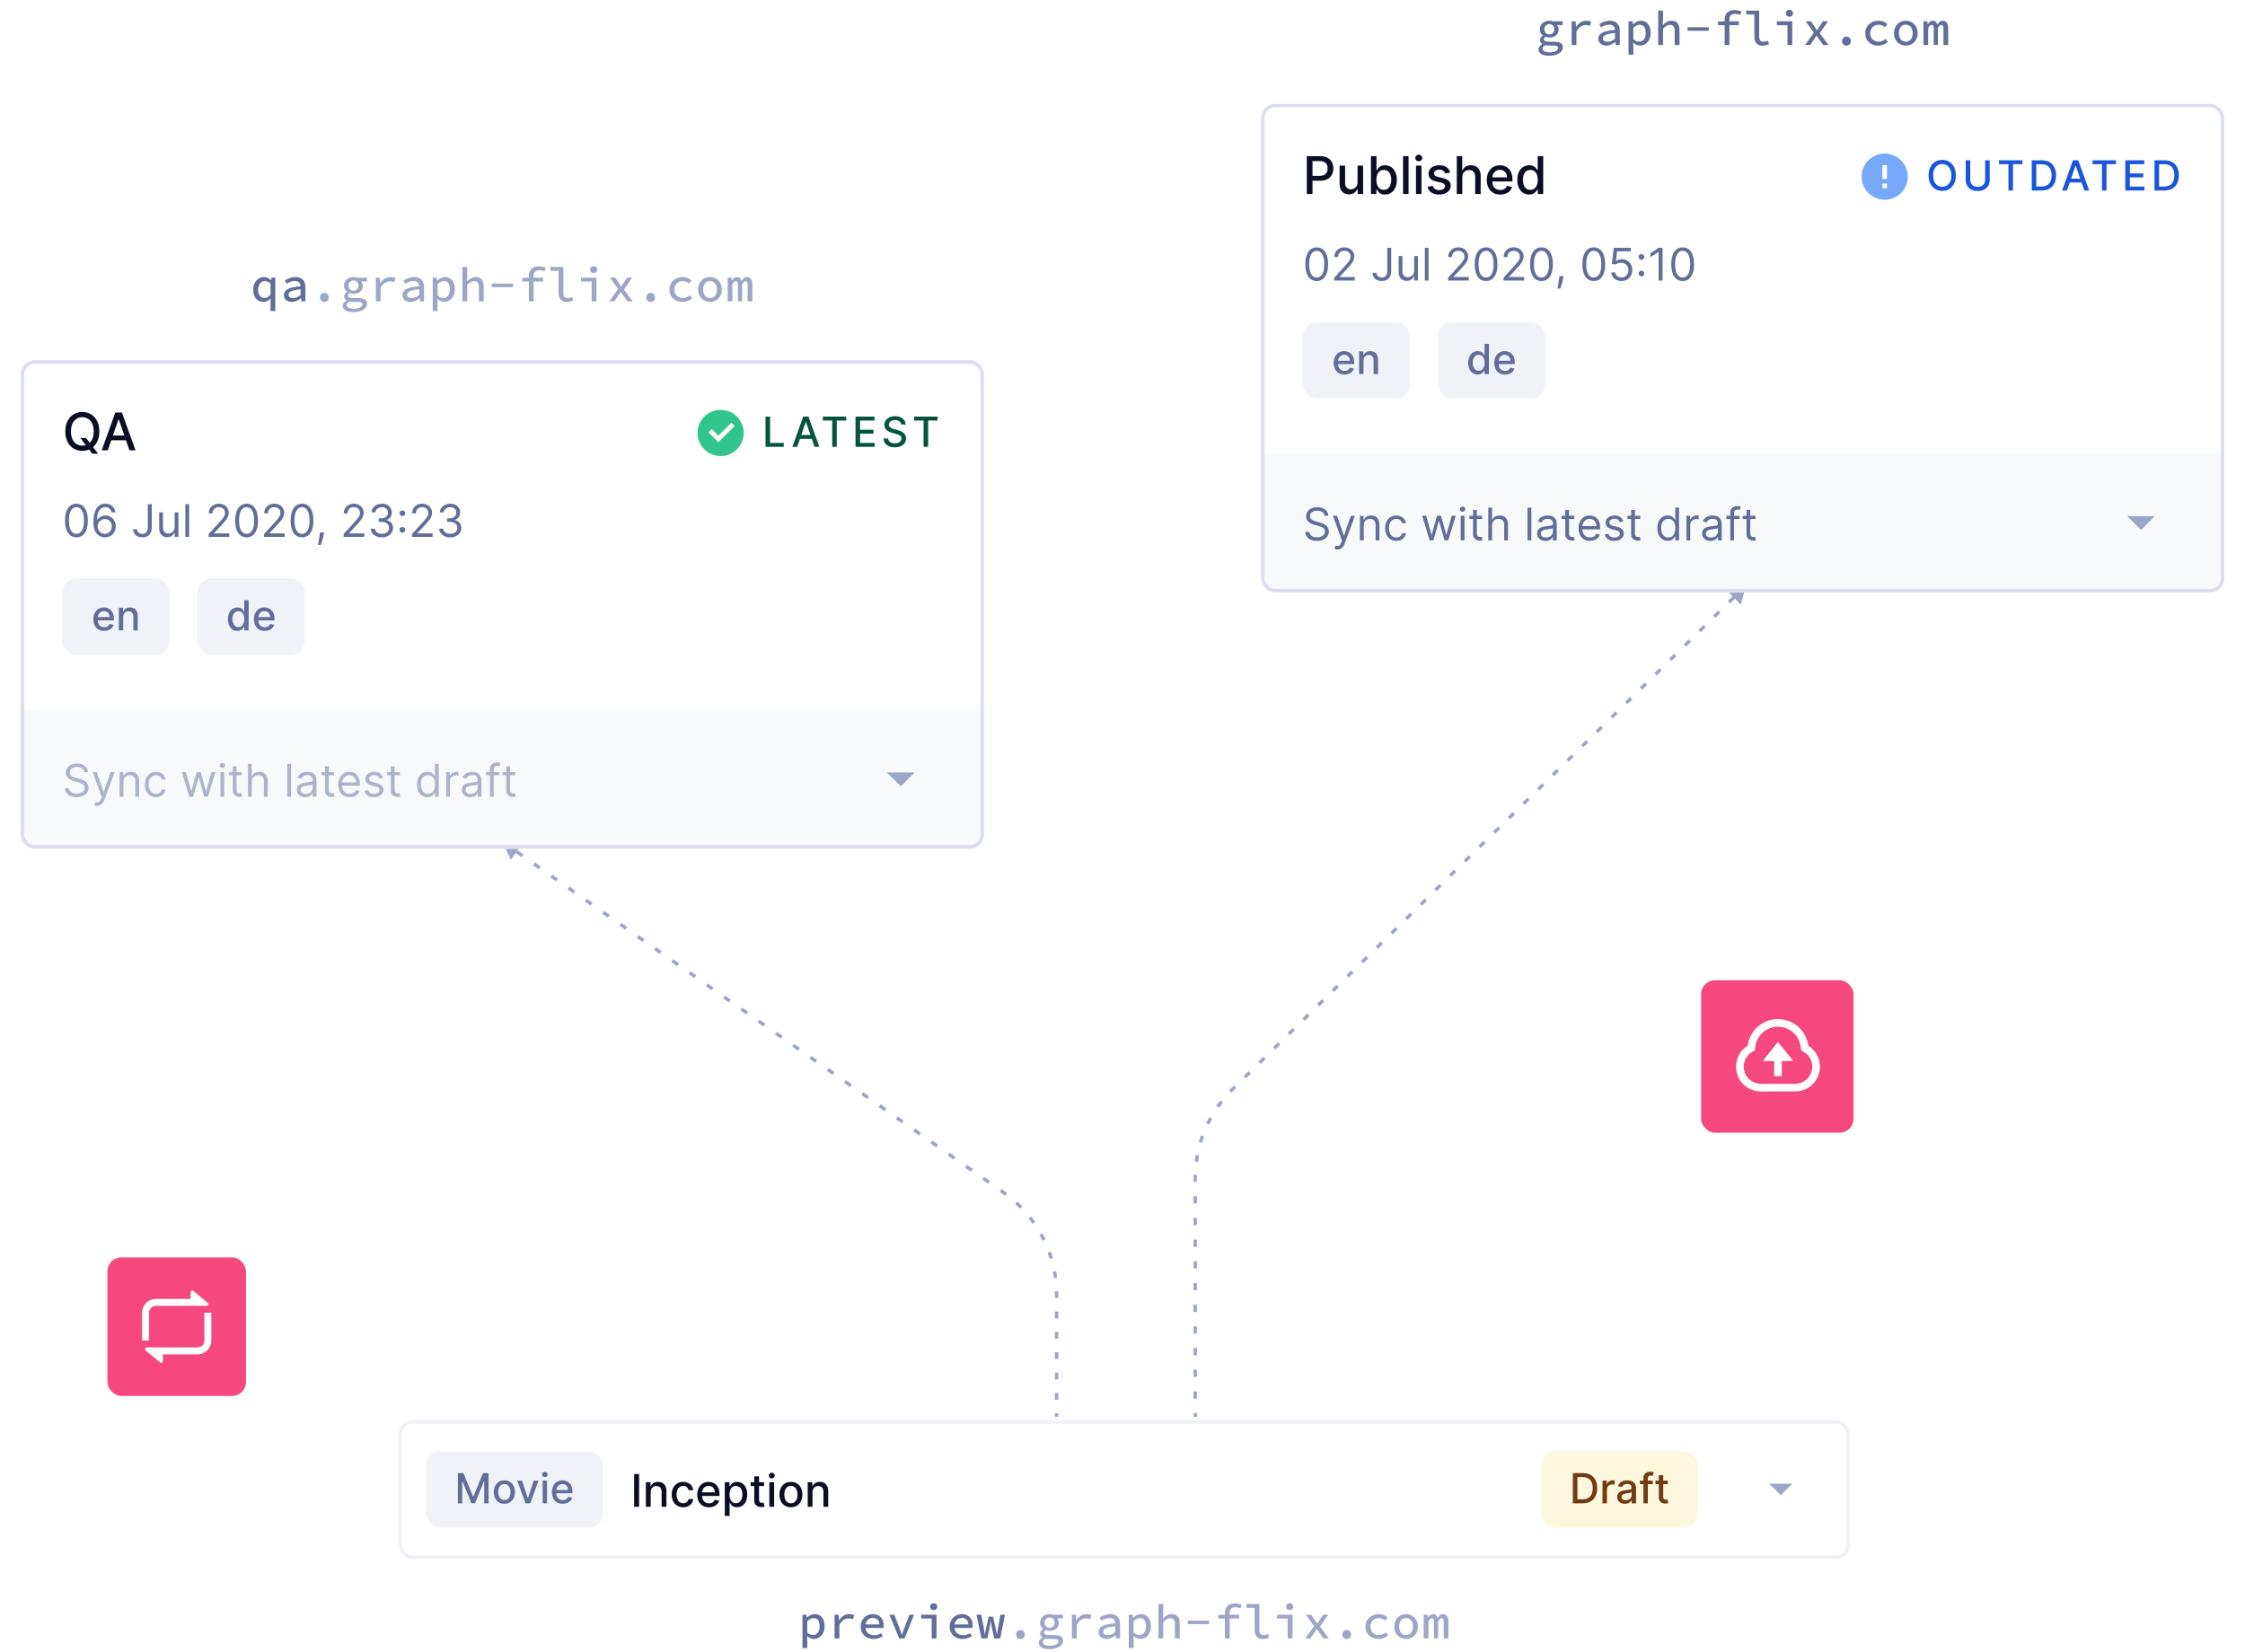 <svg fill="none" height="477" viewBox="0 0 648 477" width="648" xmlns="http://www.w3.org/2000/svg" xmlns:xlink="http://www.w3.org/1999/xlink"><filter id="a" color-interpolation-filters="sRGB" filterUnits="userSpaceOnUse" height="52" width="431" x="109" y="404"><feFlood flood-opacity="0" result="BackgroundImageFix"/><feColorMatrix in="SourceAlpha" type="matrix" values="0 0 0 0 0 0 0 0 0 0 0 0 0 0 0 0 0 0 127 0"/><feOffset dy="2"/><feGaussianBlur stdDeviation="3"/><feColorMatrix type="matrix" values="0 0 0 0 0 0 0 0 0 0 0 0 0 0 0 0 0 0 0.08 0"/><feBlend in2="BackgroundImageFix" mode="normal" result="effect1_dropShadow"/><feBlend in="SourceGraphic" in2="effect1_dropShadow" mode="normal" result="shape"/></filter><filter id="b" color-interpolation-filters="sRGB" filterUnits="userSpaceOnUse" height="153" width="290" x="358" y="24"><feFlood flood-opacity="0" result="BackgroundImageFix"/><feColorMatrix in="SourceAlpha" type="matrix" values="0 0 0 0 0 0 0 0 0 0 0 0 0 0 0 0 0 0 127 0"/><feOffset dy="2"/><feGaussianBlur stdDeviation="3"/><feColorMatrix type="matrix" values="0 0 0 0 0 0 0 0 0 0 0 0 0 0 0 0 0 0 0.08 0"/><feBlend in2="BackgroundImageFix" mode="normal" result="effect1_dropShadow"/><feBlend in="SourceGraphic" in2="effect1_dropShadow" mode="normal" result="shape"/></filter><filter id="c" color-interpolation-filters="sRGB" filterUnits="userSpaceOnUse" height="153" width="290" x="0" y="98"><feFlood flood-opacity="0" result="BackgroundImageFix"/><feColorMatrix in="SourceAlpha" type="matrix" values="0 0 0 0 0 0 0 0 0 0 0 0 0 0 0 0 0 0 127 0"/><feOffset dy="2"/><feGaussianBlur stdDeviation="3"/><feColorMatrix type="matrix" values="0 0 0 0 0 0 0 0 0 0 0 0 0 0 0 0 0 0 0.08 0"/><feBlend in2="BackgroundImageFix" mode="normal" result="effect1_dropShadow"/><feBlend in="SourceGraphic" in2="effect1_dropShadow" mode="normal" result="shape"/></filter><filter id="d" color-interpolation-filters="sRGB" filterUnits="userSpaceOnUse" height="87.629" width="87.629" x="469.185" y="261.185"><feFlood flood-opacity="0" result="BackgroundImageFix"/><feColorMatrix in="SourceAlpha" type="matrix" values="0 0 0 0 0 0 0 0 0 0 0 0 0 0 0 0 0 0 127 0"/><feOffset/><feGaussianBlur stdDeviation="10.907"/><feColorMatrix type="matrix" values="0 0 0 0 0 0 0 0 0 0 0 0 0 0 0 0 0 0 0.1 0"/><feBlend in2="BackgroundImageFix" mode="normal" result="effect1_dropShadow"/><feBlend in="SourceGraphic" in2="effect1_dropShadow" mode="normal" result="shape"/></filter><filter id="e" color-interpolation-filters="sRGB" filterUnits="userSpaceOnUse" height="83.629" width="83.629" x="9.185" y="341.185"><feFlood flood-opacity="0" result="BackgroundImageFix"/><feColorMatrix in="SourceAlpha" type="matrix" values="0 0 0 0 0 0 0 0 0 0 0 0 0 0 0 0 0 0 127 0"/><feOffset/><feGaussianBlur stdDeviation="10.907"/><feColorMatrix type="matrix" values="0 0 0 0 0 0 0 0 0 0 0 0 0 0 0 0 0 0 0.1 0"/><feBlend in2="BackgroundImageFix" mode="normal" result="effect1_dropShadow"/><feBlend in="SourceGraphic" in2="effect1_dropShadow" mode="normal" result="shape"/></filter><path d="m145 243 2.441 5.232 3.311-4.73zm3.87 3.319 1.662 1.164.574-.819-1.663-1.164zm4.987 3.492 1.663 1.163.574-.819-1.663-1.164zm4.988 3.491 1.663 1.164.573-.819-1.662-1.164zm4.988 3.491 1.663 1.164.573-.819-1.663-1.164zm4.988 3.492 1.662 1.164.574-.82-1.663-1.163zm4.987 3.491 1.663 1.164.574-.819-1.663-1.164zm4.988 3.492 1.663 1.163.573-.819-1.662-1.164zm4.988 3.491 1.663 1.164.573-.819-1.663-1.164zm4.988 3.492 1.662 1.163.574-.819-1.663-1.164zm4.987 3.491 1.663 1.164.573-.819-1.662-1.164zm4.988 3.491 1.663 1.164.573-.819-1.662-1.164zm4.988 3.492 1.663 1.164.573-.82-1.663-1.163zm4.988 3.491 1.662 1.164.574-.819-1.663-1.164zm4.987 3.492 1.663 1.163.573-.819-1.662-1.164zm4.988 3.491 1.663 1.164.573-.819-1.662-1.164zm4.988 3.491 1.663 1.164.573-.819-1.663-1.164zm4.988 3.492 1.662 1.164.574-.82-1.663-1.163zm4.987 3.491 1.663 1.164.573-.819-1.662-1.164zm4.988 3.492 1.663 1.164.573-.82-1.662-1.163zm4.988 3.491 1.663 1.164.573-.819-1.663-1.164zm4.988 3.492 1.662 1.163.574-.819-1.663-1.164zm4.987 3.491 1.663 1.164.573-.819-1.662-1.164zm4.988 3.491 1.663 1.164.573-.819-1.662-1.164zm4.988 3.492 1.663 1.164.573-.82-1.663-1.163zm4.988 3.491 1.662 1.164.574-.819-1.663-1.164zm4.987 3.492 1.663 1.164.573-.82-1.662-1.164zm4.988 3.491 1.663 1.164.573-.819-1.662-1.164zm4.988 3.492 1.662 1.163.574-.819-1.663-1.164zm4.988 3.491.831.582.573-.819-.831-.582zm.831.582c.259.181.515.366.768.553l.595-.803c-.26-.193-.523-.383-.79-.569zm3.686 2.965c.466.428.918.868 1.358 1.318l.716-.698c-.452-.464-.918-.916-1.397-1.356zm3.854 4.164c.391.496.768 1.003 1.131 1.519l.818-.576c-.374-.53-.761-1.051-1.163-1.561zm3.141 4.726c.307.551.598 1.111.875 1.679l.899-.438c-.285-.584-.584-1.159-.899-1.727zm2.349 5.165c.214.593.413 1.192.596 1.797l.957-.289c-.188-.622-.392-1.238-.613-1.848zm1.496 5.474c.117.618.217 1.242.301 1.868l.991-.132c-.086-.645-.19-1.286-.31-1.922zm.603 5.642c.009.315.013.63.013.947h1c0-.325-.004-.65-.013-.974zm.013.947v.979h1v-.979zm0 4.896v1.959h1v-1.959zm0 5.876v1.959h1v-1.959zm0 5.876v1.959h1v-1.959zm0 5.877v1.958h1v-1.958zm0 5.876v1.958h1v-1.958zm0 5.876v.979h1v-.979z" fill="#9da6c7"/><path d="m504 169-1.547 5.562-4.044-4.121zm-148.212 145.416.35.357zm145.033-141.597-1.411 1.385-.701-.714 1.412-1.385zm-4.234 4.155-1.412 1.385-.7-.714 1.411-1.385zm-4.235 4.155-1.412 1.385-.7-.714 1.412-1.385zm-4.235 4.154-1.411 1.385-.7-.713 1.411-1.385zm-4.234 4.155-1.412 1.385-.7-.714 1.411-1.385zm-4.235 4.155-1.411 1.385-.701-.714 1.412-1.385zm-4.235 4.155-1.411 1.385-.7-.714 1.411-1.385zm-4.234 4.154-1.412 1.385-.7-.714 1.412-1.384zm-4.235 4.155-1.411 1.385-.701-.714 1.412-1.385zm-4.234 4.155-1.412 1.385-.7-.714 1.411-1.385zm-4.235 4.155-1.412 1.384-.7-.713 1.412-1.385zm-4.235 4.154-1.411 1.385-.701-.714 1.412-1.385zm-4.234 4.155-1.412 1.385-.7-.714 1.411-1.385zm-4.235 4.155-1.412 1.385-.7-.714 1.412-1.385zm-4.235 4.155-1.411 1.384-.701-.713 1.412-1.385zm-4.234 4.154-1.412 1.385-.7-.714 1.411-1.385zm-4.235 4.155-1.411 1.385-.701-.714 1.412-1.385zm-4.235 4.155-1.411 1.385-.7-.714 1.411-1.385zm-4.234 4.154-1.412 1.385-.7-.713 1.411-1.385zm-4.235 4.155-1.411 1.385-.701-.714 1.412-1.385zm-4.234 4.155-1.412 1.385-.7-.714 1.411-1.385zm-4.235 4.155-1.412 1.385-.7-.714 1.412-1.385zm-4.235 4.154-1.411 1.385-.701-.713 1.412-1.385zm-4.234 4.155-1.412 1.385-.7-.714 1.411-1.385zm-4.235 4.155-1.412 1.385-.7-.714 1.412-1.385zm-4.235 4.155-1.411 1.385-.701-.714 1.412-1.385zm-4.234 4.154-1.412 1.385-.7-.714 1.411-1.384zm-4.235 4.155-1.411 1.385-.701-.714 1.412-1.385zm-4.235 4.155-1.411 1.385-.7-.714 1.411-1.385zm-4.234 4.155-1.412 1.384-.7-.713 1.411-1.385zm-4.235 4.154-1.411 1.385-.701-.714 1.412-1.384zm-4.234 4.155-1.412 1.385-.7-.714 1.411-1.385zm-4.235 4.155-1.412 1.385-.7-.714 1.412-1.385zm-4.235 4.155-1.411 1.384-.701-.713 1.412-1.385zm-4.234 4.154-.706.693-.7-.714.705-.693zm-.706.693c-.224.22-.445.442-.663.667l-.719-.695c.224-.231.451-.46.682-.686zm-3.13 3.506c-.386.495-.759 1-1.117 1.513l-.82-.572c.368-.528.751-1.047 1.149-1.556zm-3.103 4.707c-.303.55-.591 1.107-.864 1.671l-.9-.435c.28-.58.576-1.153.888-1.719zm-2.32 5.139c-.211.59-.407 1.186-.588 1.787l-.958-.288c.186-.618.388-1.23.605-1.837zm-1.476 5.441c-.116.615-.215 1.235-.298 1.857l-.991-.132c.085-.64.187-1.277.306-1.91zm-.597 5.606c-.008.313-.012.627-.012.941h-1c0-.323.004-.645.013-.967zm-.012.941v1.044h-1v-1.044zm0 5.219v2.087h-1v-2.087zm0 6.262v2.088h-1v-2.088zm0 6.263v2.087h-1v-2.087zm0 6.262v2.088h-1v-2.088zm0 6.262v2.088h-1v-2.088zm0 6.263v2.087h-1v-2.087zm0 6.262v2.088h-1v-2.088zm0 6.263v2.087h-1v-2.087zm0 6.262v2.088h-1v-2.088zm0 6.263v2.087h-1v-2.087zm0 6.262v1.044h-1v-1.044z" fill="#9da6c7"/><g filter="url(#a)"><rect fill="#fff" height="40" rx="4" width="419" x="115" y="408"/><rect fill="#f0f2f7" height="22" rx="4" width="51" x="123" y="417"/><path d="m132.162 423.273h1.598l2.778 6.784h.103l2.778-6.784h1.598v8.727h-1.253v-6.315h-.081l-2.574 6.302h-1.039l-2.574-6.307h-.081v6.32h-1.253zm13.424 8.859c-.613 0-1.149-.141-1.606-.422-.458-.281-.813-.674-1.066-1.18-.252-.506-.379-1.097-.379-1.773 0-.679.127-1.273.379-1.781.253-.509.608-.904 1.066-1.185.457-.281.993-.422 1.606-.422.614 0 1.149.141 1.607.422.457.281.812.676 1.065 1.185.253.508.379 1.102.379 1.781 0 .676-.126 1.267-.379 1.773s-.608.899-1.065 1.18c-.458.281-.993.422-1.607.422zm.005-1.07c.397 0 .727-.105.988-.315.262-.21.455-.49.58-.839.128-.35.191-.735.191-1.155 0-.418-.063-.801-.191-1.151-.125-.352-.318-.635-.58-.848-.261-.213-.591-.319-.988-.319-.401 0-.733.106-.998.319-.261.213-.456.496-.583.848-.125.35-.188.733-.188 1.151 0 .42.063.805.188 1.155.127.349.322.629.583.839.265.21.597.315.998.315zm9.834-5.607-2.374 6.545h-1.363l-2.378-6.545h1.368l1.657 5.036h.068l1.654-5.036zm1.197 6.545v-6.545h1.274v6.545zm.644-7.555c-.222 0-.412-.074-.571-.222-.157-.151-.235-.33-.235-.537 0-.21.078-.389.235-.537.159-.15.349-.226.571-.226.221 0 .41.076.566.226.159.148.239.327.239.537 0 .207-.08.386-.239.537-.156.148-.345.222-.566.222zm5.165 7.687c-.644 0-1.2-.138-1.666-.413-.463-.279-.821-.669-1.074-1.172-.25-.506-.375-1.098-.375-1.777 0-.671.125-1.261.375-1.773.253-.511.606-.91 1.057-1.197.455-.287.986-.431 1.594-.431.369 0 .727.061 1.074.184.346.122.658.313.933.575.276.261.493.601.652 1.018.159.415.239.919.239 1.513v.452h-5.203v-.955h3.954c0-.335-.068-.632-.204-.89-.137-.262-.329-.468-.576-.618-.244-.151-.531-.226-.861-.226-.357 0-.67.088-.937.264-.264.173-.469.401-.614.682-.142.278-.213.581-.213.908v.745c0 .438.077.81.23 1.117.157.307.374.541.652.703.279.159.604.239.976.239.242 0 .462-.035.661-.103.199-.071.37-.176.515-.315s.256-.311.333-.516l1.206.218c-.097.355-.27.666-.52.933-.247.264-.558.47-.933.618-.373.145-.797.217-1.275.217z" fill="#626e99"/><path d="m184.465 423.545v9.455h-1.426v-9.455zm3.347 5.245v4.21h-1.38v-7.091h1.325v1.154h.087c.164-.375.419-.677.767-.905.351-.227.792-.341 1.325-.341.483 0 .906.101 1.269.304.363.2.645.499.845.896s.3.888.3 1.473v4.51h-1.38v-4.344c0-.514-.134-.916-.402-1.205-.268-.292-.635-.439-1.103-.439-.32 0-.605.07-.854.208-.246.139-.442.342-.586.61-.142.264-.213.584-.213.96zm9.376 4.353c-.686 0-1.277-.155-1.773-.466-.492-.314-.87-.746-1.135-1.297s-.397-1.182-.397-1.893c0-.72.135-1.356.406-1.907.271-.554.653-.986 1.145-1.297s1.073-.466 1.74-.466c.539 0 1.019.1 1.441.3.421.197.761.474 1.02.831.262.357.417.774.466 1.251h-1.343c-.074-.333-.243-.619-.508-.859-.262-.24-.612-.36-1.053-.36-.384 0-.721.102-1.011.305-.286.2-.509.486-.669.858-.16.37-.24.807-.24 1.312 0 .517.078.963.235 1.338.157.376.379.667.665.873.29.206.63.309 1.02.309.262 0 .499-.048.711-.143.216-.098.396-.238.541-.42.147-.182.25-.4.309-.656h1.343c-.049.459-.198.868-.448 1.228-.249.36-.583.644-1.001.85-.416.206-.904.309-1.464.309zm7.445 0c-.698 0-1.3-.149-1.805-.448-.501-.301-.889-.724-1.163-1.269-.271-.548-.406-1.19-.406-1.925 0-.727.135-1.367.406-1.921.274-.554.656-.986 1.145-1.297.492-.311 1.068-.466 1.726-.466.401 0 .788.066 1.164.198.375.133.712.34 1.011.623.298.284.534.651.706 1.104.173.449.259.995.259 1.639v.489h-5.637v-1.034h4.284c0-.363-.074-.685-.222-.965-.147-.283-.355-.506-.623-.669-.264-.163-.575-.245-.932-.245-.388 0-.727.095-1.016.286-.286.188-.508.434-.665.739-.154.301-.231.629-.231.983v.808c0 .474.084.877.25 1.21.169.332.405.586.706.761.302.173.654.259 1.057.259.262 0 .5-.037.716-.111.215-.077.401-.191.558-.342.157-.15.277-.337.361-.558l1.306.235c-.105.385-.292.722-.563 1.011-.268.287-.605.51-1.011.67-.403.157-.864.235-1.381.235zm4.574 2.516v-9.75h1.348v1.15h.116c.08-.148.195-.319.346-.513s.36-.363.628-.508c.267-.147.621-.221 1.061-.221.573 0 1.084.144 1.533.434.45.289.802.706 1.057 1.251.259.545.388 1.2.388 1.966 0 .767-.128 1.424-.383 1.972-.255.544-.606.964-1.053 1.26-.446.292-.955.438-1.528.438-.431 0-.783-.072-1.057-.216-.271-.145-.483-.314-.637-.508s-.272-.367-.355-.517h-.083v3.762zm1.353-6.204c0 .498.072.935.217 1.311.144.375.354.669.628.881.274.21.609.314 1.006.314.412 0 .757-.109 1.034-.327.277-.222.486-.522.628-.901.145-.378.217-.804.217-1.278 0-.468-.071-.888-.212-1.261-.139-.372-.348-.666-.628-.882-.277-.215-.623-.323-1.039-.323-.4 0-.739.103-1.016.31-.273.206-.481.494-.623.863-.141.369-.212.8-.212 1.293zm9.981-3.546v1.108h-3.874v-1.108zm-2.835-1.699h1.38v6.708c0 .268.04.469.12.605.081.132.184.223.31.272.129.046.269.069.42.069.111 0 .208-.007.291-.023.083-.015.147-.027.194-.037l.249 1.141c-.08.03-.194.061-.342.092-.147.034-.332.052-.554.055-.363.006-.701-.058-1.015-.194-.314-.135-.568-.344-.762-.627-.194-.284-.291-.639-.291-1.067zm4.362 8.79v-7.091h1.38v7.091zm.697-8.185c-.24 0-.447-.08-.619-.24-.169-.163-.254-.357-.254-.582 0-.227.085-.421.254-.581.172-.164.379-.245.619-.245s.444.081.614.245c.172.16.258.354.258.581 0 .225-.086.419-.258.582-.17.16-.374.24-.614.24zm5.527 8.328c-.665 0-1.245-.152-1.741-.457-.495-.305-.88-.731-1.154-1.279s-.411-1.188-.411-1.92c0-.736.137-1.379.411-1.93s.659-.979 1.154-1.283c.496-.305 1.076-.457 1.741-.457.664 0 1.245.152 1.74.457.496.304.88.732 1.154 1.283s.411 1.194.411 1.93c0 .732-.137 1.372-.411 1.92s-.658.974-1.154 1.279c-.495.305-1.076.457-1.74.457zm.004-1.159c.431 0 .788-.113 1.071-.341.284-.228.493-.531.628-.91.139-.378.208-.795.208-1.251 0-.452-.069-.868-.208-1.246-.135-.382-.344-.688-.628-.919-.283-.231-.64-.346-1.071-.346-.434 0-.794.115-1.08.346-.283.231-.494.537-.632.919-.136.378-.203.794-.203 1.246 0 .456.067.873.203 1.251.138.379.349.682.632.91.286.228.646.341 1.08.341zm6.222-3.194v4.21h-1.38v-7.091h1.325v1.154h.088c.163-.375.418-.677.766-.905.351-.227.792-.341 1.325-.341.483 0 .906.101 1.269.304.363.2.645.499.845.896s.3.888.3 1.473v4.51h-1.38v-4.344c0-.514-.134-.916-.402-1.205-.268-.292-.635-.439-1.103-.439-.32 0-.605.07-.854.208-.246.139-.442.342-.586.61-.142.264-.213.584-.213.96z" fill="#090e24"/><rect fill="#fbf8de" height="22" rx="4" width="45" x="445" y="417"/><path d="m456.817 432h-2.825v-8.727h2.915c.855 0 1.589.174 2.203.524.614.346 1.084.845 1.41 1.496.33.647.495 1.424.495 2.331 0 .909-.166 1.69-.499 2.343-.329.654-.807 1.157-1.432 1.509-.625.349-1.38.524-2.267.524zm-1.508-1.151h1.436c.665 0 1.217-.125 1.658-.375.44-.252.769-.617.988-1.095.219-.48.328-1.065.328-1.755 0-.685-.109-1.266-.328-1.743-.216-.478-.538-.84-.967-1.087s-.962-.371-1.598-.371h-1.517zm7.241 1.151v-6.545h1.231v1.039h.069c.119-.352.329-.629.63-.831.304-.204.648-.306 1.032-.306.079 0 .173.002.281.008.111.006.197.013.26.021v1.219c-.051-.014-.142-.03-.273-.047-.131-.02-.261-.03-.392-.03-.301 0-.57.064-.805.192-.233.125-.418.3-.554.524-.137.222-.205.475-.205.759v3.997zm6.452.145c-.415 0-.79-.077-1.125-.23-.336-.156-.601-.382-.797-.678-.193-.295-.29-.657-.29-1.086 0-.37.071-.674.213-.912.142-.239.334-.428.575-.567.242-.139.512-.244.81-.315s.602-.125.912-.162c.392-.046.71-.083.954-.111.245-.031.422-.081.533-.149.111-.069.166-.179.166-.333v-.03c0-.372-.105-.66-.315-.865-.207-.204-.517-.306-.929-.306-.429 0-.767.095-1.014.285-.245.188-.414.396-.507.626l-1.198-.272c.142-.398.35-.719.622-.963.276-.247.593-.426.951-.537.358-.114.734-.171 1.129-.171.261 0 .538.032.831.094.295.06.571.171.827.332.258.162.47.394.635.695.164.298.247.686.247 1.163v4.347h-1.245v-.895h-.051c-.082.165-.206.327-.37.486-.165.159-.377.291-.635.396-.259.105-.569.158-.929.158zm.277-1.023c.352 0 .653-.069.903-.209.253-.139.445-.321.575-.545.134-.227.201-.47.201-.729v-.844c-.046.046-.134.089-.265.128-.127.037-.274.07-.439.098-.164.026-.325.05-.481.073-.156.02-.287.037-.392.051-.247.031-.473.084-.678.158-.201.073-.363.18-.485.319-.12.137-.179.318-.179.546 0 .315.116.554.349.716.233.159.53.238.891.238zm7.765-5.667v1.022h-3.699v-1.022zm-2.685 6.545v-7.304c0-.409.09-.749.269-1.018.179-.273.416-.476.711-.61.296-.136.617-.204.963-.204.256 0 .475.021.657.064.181.039.316.076.404.11l-.298 1.032c-.059-.017-.136-.037-.23-.06-.094-.026-.207-.038-.341-.038-.31 0-.531.076-.665.23-.13.153-.196.375-.196.664v7.134zm7.055-6.545v1.022h-3.575v-1.022zm-2.617-1.569h1.275v6.192c0 .247.036.433.11.558.074.123.169.206.286.252.119.042.248.064.388.064.102 0 .191-.007.268-.022.077-.014.136-.025.179-.034l.23 1.053c-.074.028-.179.057-.315.085-.137.031-.307.048-.512.051-.335.006-.647-.054-.937-.179s-.524-.318-.703-.579c-.179-.262-.269-.59-.269-.985z" fill="#723b13"/><rect fill="#fff" height="24" rx="4" width="24" x="502" y="416"/><path d="m514 429.667-3.333-3.333h6.666z" fill="#9da6c7"/><rect height="39" rx="3.5" stroke="#f0f2f7" width="418" x="115.5" y="408.5"/></g><g filter="url(#b)"><rect fill="#fff" height="141" rx="4" width="278" x="364" y="28"/><path d="m377.199 54v-10.909h3.888c.849 0 1.552.154 2.109.463.558.309.975.732 1.252 1.268.277.533.416 1.133.416 1.8 0 .671-.141 1.275-.421 1.811-.277.533-.696.955-1.257 1.268-.558.309-1.259.464-2.104.464h-2.674v-1.396h2.525c.536 0 .971-.092 1.305-.277.333-.188.578-.444.735-.767.156-.323.234-.691.234-1.103s-.078-.778-.234-1.097c-.157-.32-.403-.57-.741-.751-.334-.181-.774-.272-1.321-.272h-2.067v9.498zm14.649-3.393v-4.789h1.598v8.182h-1.566v-1.417h-.085c-.188.437-.49.801-.906 1.092-.411.288-.925.431-1.539.431-.526 0-.991-.115-1.396-.346-.401-.234-.717-.581-.948-1.039-.227-.458-.341-1.024-.341-1.699v-5.204h1.593v5.012c0 .557.155 1.001.464 1.332.308.33.71.495 1.203.495.299 0 .595-.075.89-.224.298-.149.545-.375.74-.676.199-.302.297-.685.293-1.151zm3.866 3.393v-10.909h1.593v4.054h.096c.092-.17.225-.367.399-.591.174-.224.416-.419.725-.586.309-.17.717-.256 1.225-.256.66 0 1.25.167 1.768.501.519.334.925.815 1.22 1.444.298.628.448 1.385.448 2.269 0 .884-.148 1.642-.443 2.275-.294.628-.699 1.113-1.214 1.454-.515.337-1.103.506-1.763.506-.497 0-.904-.084-1.22-.25-.313-.167-.558-.362-.735-.586-.178-.224-.314-.423-.41-.597h-.133v1.273zm1.561-4.091c0 .575.083 1.079.25 1.513.167.433.409.772.725 1.017.316.241.703.362 1.161.362.476 0 .873-.126 1.193-.378.32-.256.561-.602.724-1.039.167-.437.251-.929.251-1.476 0-.54-.082-1.024-.245-1.454-.16-.43-.401-.769-.725-1.017-.319-.249-.719-.373-1.198-.373-.462 0-.852.119-1.172.357-.316.238-.556.57-.719.996s-.245.923-.245 1.492zm9.294-6.818v10.909h-1.593v-10.909zm2.142 10.909v-8.182h1.593v8.182zm.805-9.444c-.277 0-.515-.092-.714-.277-.195-.188-.293-.412-.293-.671 0-.263.098-.486.293-.671.199-.188.437-.282.714-.282s.513.094.708.282c.199.185.298.408.298.671 0 .259-.099.483-.298.671-.195.185-.431.277-.708.277zm9.062 3.26-1.444.256c-.06-.185-.156-.36-.287-.527-.128-.167-.302-.304-.523-.41-.22-.107-.495-.16-.825-.16-.451 0-.828.101-1.129.304-.302.199-.453.456-.453.772 0 .273.101.494.303.66.203.167.53.304.981.41l1.299.298c.753.174 1.314.442 1.684.804.369.362.553.833.553 1.411 0 .49-.142.927-.426 1.31-.28.38-.673.678-1.177.895-.501.217-1.081.325-1.742.325-.916 0-1.663-.195-2.242-.586-.579-.394-.934-.954-1.066-1.678l1.54-.234c.096.401.293.705.591.911.298.202.687.304 1.167.304.522 0 .939-.108 1.251-.325.313-.22.469-.488.469-.804 0-.256-.096-.47-.287-.644-.189-.174-.478-.305-.869-.394l-1.385-.304c-.763-.174-1.328-.451-1.694-.831-.362-.38-.543-.861-.543-1.444 0-.483.135-.905.405-1.268.27-.362.643-.644 1.119-.847.475-.206 1.021-.309 1.635-.309.884 0 1.58.192 2.088.575.508.38.843.89 1.007 1.529zm3.503 1.326v4.858h-1.592v-10.909h1.571v4.059h.101c.192-.44.485-.79.879-1.049s.909-.389 1.545-.389c.561 0 1.051.116 1.47.346.423.231.749.575.98 1.033.235.455.352 1.023.352 1.704v5.204h-1.593v-5.012c0-.6-.154-1.065-.463-1.396-.309-.334-.739-.501-1.289-.501-.377 0-.714.08-1.013.24-.294.16-.527.394-.697.703-.167.305-.251.675-.251 1.108zm10.957 5.023c-.806 0-1.5-.172-2.082-.517-.579-.348-1.027-.836-1.343-1.465-.312-.632-.468-1.373-.468-2.221 0-.838.156-1.577.468-2.216.316-.639.757-1.138 1.321-1.497.568-.359 1.233-.538 1.992-.538.462 0 .91.076 1.343.229s.822.392 1.166.719c.345.327.616.751.815 1.273.199.518.299 1.149.299 1.891v.565h-6.504v-1.193h4.943c0-.419-.085-.79-.256-1.113-.17-.327-.41-.584-.719-.772-.305-.188-.664-.282-1.076-.282-.447 0-.838.11-1.172.33-.33.217-.586.501-.767.852-.177.348-.266.726-.266 1.135v.932c0 .547.096 1.012.288 1.396.195.384.467.676.815.879.348.199.754.298 1.219.298.302 0 .577-.043.826-.128.249-.089.463-.22.645-.394.181-.174.319-.389.415-.644l1.507.272c-.12.444-.337.833-.649 1.167-.309.33-.698.588-1.167.772-.465.181-.996.272-1.593.272zm8.341-.005c-.661 0-1.25-.169-1.769-.506-.515-.341-.92-.826-1.214-1.454-.292-.632-.437-1.39-.437-2.275 0-.884.147-1.641.442-2.269.298-.629.707-1.11 1.225-1.444.519-.334 1.106-.501 1.763-.501.508 0 .916.085 1.225.256.313.167.554.362.725.586.174.224.309.421.405.591h.096v-4.054h1.592v10.909h-1.555v-1.273h-.133c-.096.174-.235.373-.416.597-.177.224-.422.419-.735.586-.312.167-.717.25-1.214.25zm.351-1.358c.458 0 .845-.121 1.161-.362.32-.245.562-.584.725-1.017.167-.433.25-.938.25-1.513 0-.568-.081-1.065-.245-1.492-.163-.426-.403-.758-.719-.996s-.707-.357-1.172-.357c-.479 0-.879.124-1.198.373-.32.249-.561.588-.725 1.017-.16.43-.239.914-.239 1.454 0 .547.081 1.039.245 1.476.163.437.404.783.724 1.039.323.252.721.378 1.193.378z" fill="#090e24"/><path d="m380.062 79.129c-.695 0-1.287-.189-1.777-.568-.489-.382-.863-.934-1.122-1.657-.258-.726-.387-1.603-.387-2.631 0-1.022.129-1.894.387-2.618.262-.726.637-1.28 1.127-1.662.492-.385 1.083-.577 1.772-.577.69 0 1.279.192 1.769.577.492.382.868.936 1.126 1.662.262.723.392 1.596.392 2.618 0 1.028-.129 1.905-.387 2.631-.259.723-.633 1.276-1.122 1.657-.49.379-1.082.568-1.778.568zm0-1.016c.69 0 1.225-.332 1.607-.997.382-.665.572-1.613.572-2.844 0-.819-.087-1.516-.263-2.091-.172-.576-.421-1.014-.748-1.316-.323-.302-.712-.452-1.168-.452-.683 0-1.217.337-1.601 1.011-.385.671-.577 1.62-.577 2.848 0 .819.086 1.514.258 2.087.172.572.42 1.008.743 1.306.327.299.719.448 1.177.448zm5.042.886v-.831l3.12-3.416c.367-.4.668-.748.905-1.043.237-.298.413-.579.527-.84.116-.265.175-.542.175-.831 0-.332-.08-.62-.24-.863-.157-.243-.372-.431-.646-.563-.274-.132-.582-.199-.924-.199-.363 0-.68.075-.951.226-.267.148-.475.355-.623.623-.145.268-.217.582-.217.942h-1.089c0-.554.127-1.04.383-1.459.255-.418.603-.745 1.043-.979.443-.234.94-.351 1.491-.351.554 0 1.045.117 1.473.351s.763.549 1.006.946.365.839.365 1.325c0 .348-.063.688-.189 1.02-.123.329-.339.697-.647 1.103-.304.403-.727.896-1.269 1.477l-2.124 2.271v.074h4.395v1.016zm15.313-9.454h1.144v6.758c0 .603-.11 1.116-.332 1.537-.222.422-.534.742-.937.96s-.879.328-1.427.328c-.517 0-.977-.094-1.38-.282-.403-.191-.72-.462-.951-.812-.231-.351-.346-.768-.346-1.251h1.126c0 .268.066.502.199.702.135.197.32.351.554.462s.5.166.798.166c.33 0 .61-.069.841-.208.23-.139.406-.342.526-.609.123-.271.185-.602.185-.993zm7.76 6.555v-4.192h1.089v7.091h-1.089v-1.2h-.074c-.166.36-.425.666-.776.919-.35.249-.794.374-1.329.374-.443 0-.837-.097-1.182-.291-.345-.197-.615-.492-.812-.886-.197-.397-.296-.897-.296-1.5v-4.506h1.09v4.432c0 .517.144.929.434 1.237.292.308.664.462 1.117.462.271 0 .546-.069.826-.208.283-.139.52-.351.711-.637.194-.286.291-.651.291-1.094zm4.174-6.555v9.454h-1.089v-9.454zm5.634 9.454v-.831l3.12-3.416c.367-.4.668-.748.905-1.043.237-.298.413-.579.526-.84.117-.265.176-.542.176-.831 0-.332-.08-.62-.24-.863-.157-.243-.373-.431-.647-.563-.273-.132-.581-.199-.923-.199-.363 0-.68.075-.951.226-.268.148-.475.355-.623.623-.145.268-.217.582-.217.942h-1.09c0-.554.128-1.04.384-1.459.255-.418.603-.745 1.043-.979.443-.234.94-.351 1.491-.351.554 0 1.045.117 1.473.351s.763.549 1.006.946.365.839.365 1.325c0 .348-.063.688-.189 1.02-.124.329-.339.697-.647 1.103-.304.403-.728.896-1.269 1.477l-2.124 2.271v.074h4.395v1.016zm10.954.129c-.695 0-1.288-.189-1.777-.568-.489-.382-.863-.934-1.122-1.657-.258-.726-.387-1.603-.387-2.631 0-1.022.129-1.894.387-2.618.262-.726.637-1.28 1.127-1.662.492-.385 1.083-.577 1.772-.577.69 0 1.279.192 1.769.577.492.382.867.936 1.126 1.662.262.723.392 1.596.392 2.618 0 1.028-.129 1.905-.387 2.631-.259.723-.633 1.276-1.122 1.657-.49.379-1.082.568-1.778.568zm0-1.016c.69 0 1.225-.332 1.607-.997.382-.665.572-1.613.572-2.844 0-.819-.087-1.516-.263-2.091-.172-.576-.421-1.014-.748-1.316-.323-.302-.712-.452-1.168-.452-.683 0-1.217.337-1.601 1.011-.385.671-.578 1.62-.578 2.848 0 .819.087 1.514.259 2.087.172.572.42 1.008.743 1.306.326.299.719.448 1.177.448zm5.042.886v-.831l3.12-3.416c.367-.4.668-.748.905-1.043.237-.298.413-.579.526-.84.117-.265.176-.542.176-.831 0-.332-.08-.62-.24-.863-.157-.243-.373-.431-.646-.563-.274-.132-.582-.199-.924-.199-.363 0-.68.075-.951.226-.267.148-.475.355-.623.623-.145.268-.217.582-.217.942h-1.089c0-.554.127-1.04.383-1.459.255-.418.603-.745 1.043-.979.443-.234.94-.351 1.491-.351.554 0 1.045.117 1.473.351s.763.549 1.006.946.365.839.365 1.325c0 .348-.063.688-.189 1.02-.123.329-.339.697-.647 1.103-.304.403-.728.896-1.269 1.477l-2.124 2.271v.074h4.395v1.016zm10.955.129c-.696 0-1.288-.189-1.778-.568-.489-.382-.863-.934-1.122-1.657-.258-.726-.387-1.603-.387-2.631 0-1.022.129-1.894.387-2.618.262-.726.637-1.28 1.127-1.662.492-.385 1.083-.577 1.773-.577.689 0 1.278.192 1.768.577.492.382.868.936 1.126 1.662.262.723.392 1.596.392 2.618 0 1.028-.129 1.905-.387 2.631-.259.723-.633 1.276-1.122 1.657-.489.379-1.082.568-1.777.568zm0-1.016c.689 0 1.224-.332 1.606-.997.382-.665.573-1.613.573-2.844 0-.819-.088-1.516-.264-2.091-.172-.576-.421-1.014-.747-1.316-.324-.302-.713-.452-1.168-.452-.684 0-1.218.337-1.602 1.011-.385.671-.577 1.62-.577 2.848 0 .819.086 1.514.258 2.087.172.572.42 1.008.743 1.306.327.299.719.448 1.178.448zm6.354-.406-.074.499c-.052.351-.132.726-.24 1.126-.104.4-.214.777-.328 1.131-.113.354-.207.636-.281.845h-.831c.04-.197.092-.457.157-.78.064-.323.129-.685.194-1.085.067-.397.123-.803.166-1.219l.055-.517zm8.74 1.422c-.695 0-1.288-.189-1.777-.568-.489-.382-.863-.934-1.122-1.657-.258-.726-.388-1.603-.388-2.631 0-1.022.13-1.894.388-2.618.262-.726.637-1.28 1.127-1.662.492-.385 1.083-.577 1.772-.577.69 0 1.279.192 1.768.577.493.382.868.936 1.127 1.662.261.723.392 1.596.392 2.618 0 1.028-.129 1.905-.388 2.631-.258.723-.632 1.276-1.121 1.657-.49.379-1.082.568-1.778.568zm0-1.016c.69 0 1.225-.332 1.607-.997.381-.665.572-1.613.572-2.844 0-.819-.087-1.516-.263-2.091-.172-.576-.422-1.014-.748-1.316-.323-.302-.712-.452-1.168-.452-.683 0-1.217.337-1.602 1.011-.384.671-.577 1.62-.577 2.848 0 .819.086 1.514.259 2.087.172.572.42 1.008.743 1.306.326.299.719.448 1.177.448zm7.996 1.016c-.542 0-1.029-.108-1.463-.323s-.782-.511-1.044-.886c-.261-.375-.404-.803-.429-1.283h1.108c.043.428.237.782.582 1.062.347.277.763.415 1.246.415.388 0 .732-.091 1.034-.272.305-.182.543-.431.716-.748.175-.32.263-.682.263-1.085 0-.412-.091-.78-.273-1.103-.178-.326-.424-.583-.738-.771-.314-.188-.673-.283-1.076-.286-.289-.003-.586.042-.891.134-.305.089-.555.205-.752.346l-1.071-.129.572-4.653h4.912v1.016h-3.952l-.332 2.788h.055c.194-.154.437-.282.73-.383.292-.102.597-.152.914-.152.578 0 1.094.139 1.546.415.456.274.813.649 1.071 1.126.262.477.393 1.022.393 1.634 0 .603-.136 1.142-.406 1.616-.268.471-.638.843-1.108 1.117-.471.271-1.007.406-1.607.406zm5.767-1.339c-.228 0-.423-.082-.586-.245s-.245-.358-.245-.586c0-.228.082-.423.245-.586s.358-.245.586-.245.423.082.586.245c.164.163.245.359.245.586 0 .151-.038.289-.115.415-.074.126-.174.228-.3.305-.123.074-.262.111-.416.111zm0-4.783c-.228 0-.423-.082-.586-.245-.163-.163-.245-.358-.245-.586 0-.228.082-.423.245-.586.163-.163.358-.245.586-.245s.423.082.586.245c.164.163.245.358.245.586 0 .151-.038.289-.115.415-.074.126-.174.228-.3.305-.123.074-.262.111-.416.111zm6.092-3.462v9.454h-1.145v-8.254h-.056l-2.308 1.533v-1.163l2.364-1.57zm5.803 9.584c-.696 0-1.288-.189-1.778-.568-.489-.382-.863-.934-1.122-1.657-.258-.726-.387-1.603-.387-2.631 0-1.022.129-1.894.387-2.618.262-.726.637-1.28 1.127-1.662.492-.385 1.083-.577 1.773-.577.689 0 1.278.192 1.768.577.492.382.868.936 1.126 1.662.262.723.392 1.596.392 2.618 0 1.028-.129 1.905-.387 2.631-.259.723-.633 1.276-1.122 1.657-.49.379-1.082.568-1.777.568zm0-1.016c.689 0 1.224-.332 1.606-.997.382-.665.572-1.613.572-2.844 0-.819-.087-1.516-.263-2.091-.172-.576-.421-1.014-.748-1.316-.323-.302-.712-.452-1.167-.452-.684 0-1.218.337-1.602 1.011-.385.671-.577 1.62-.577 2.848 0 .819.086 1.514.258 2.087.172.572.42 1.008.743 1.306.327.299.719.448 1.178.448z" fill="#626e99"/><rect fill="#f0f2f7" height="22" rx="4" width="31" x="376" y="91"/><path d="m388.07 106.132c-.645 0-1.2-.138-1.666-.413-.463-.279-.821-.669-1.074-1.172-.25-.506-.375-1.098-.375-1.777 0-.671.125-1.261.375-1.773.253-.511.605-.91 1.057-1.197.454-.287.986-.43 1.594-.43.369 0 .727.061 1.074.183.346.122.657.314.933.575.275.261.493.601.652 1.018.159.415.238.919.238 1.513v.452h-5.203v-.955h3.955c0-.335-.068-.632-.205-.89-.136-.262-.328-.468-.575-.618-.244-.151-.531-.226-.861-.226-.358 0-.67.088-.937.264-.265.173-.469.401-.614.682-.142.278-.213.581-.213.908v.745c0 .438.077.81.23 1.117.156.307.374.541.652.703.278.159.604.239.976.239.241 0 .462-.035.66-.103.199-.071.371-.176.516-.315s.256-.311.332-.516l1.206.218c-.096.355-.269.666-.519.933-.248.264-.559.47-.934.618-.372.145-.797.217-1.274.217zm5.496-4.018v3.886h-1.274v-6.545h1.223v1.065h.081c.151-.347.386-.625.707-.835.324-.21.732-.315 1.223-.315.446 0 .837.094 1.172.281.336.185.596.46.78.826.185.367.277.82.277 1.36v4.163h-1.274v-4.01c0-.474-.124-.845-.371-1.112-.247-.27-.586-.405-1.018-.405-.296 0-.558.064-.789.192-.227.128-.407.315-.541.562-.13.245-.196.54-.196.887z" fill="#626e99"/><rect fill="#f0f2f7" height="22" rx="4" width="31" x="415" y="91"/><path d="m426.529 106.128c-.528 0-1-.135-1.414-.405-.412-.273-.736-.661-.972-1.163-.233-.506-.349-1.113-.349-1.82s.118-1.312.353-1.815c.239-.503.566-.888.98-1.155.415-.267.885-.401 1.411-.401.406 0 .733.068.98.205.25.134.443.29.58.469.139.179.247.336.324.473h.076v-3.243h1.274v8.727h-1.244v-1.018h-.106c-.077.139-.188.298-.333.477-.142.179-.338.335-.588.469-.25.133-.574.2-.972.2zm.282-1.087c.366 0 .676-.096.929-.29.255-.196.449-.467.579-.813.134-.347.201-.751.201-1.211 0-.454-.066-.852-.196-1.193-.131-.341-.323-.606-.576-.797-.253-.19-.565-.285-.937-.285-.384 0-.703.099-.959.298s-.449.47-.58.814c-.127.344-.191.731-.191 1.163 0 .438.065.831.196 1.181.13.349.323.626.579.831.259.201.577.302.955.302zm7.601 1.091c-.645 0-1.2-.138-1.666-.413-.463-.279-.821-.669-1.074-1.172-.25-.506-.375-1.098-.375-1.777 0-.671.125-1.261.375-1.773.253-.511.605-.91 1.057-1.197.454-.287.985-.43 1.593-.43.37 0 .728.061 1.074.183.347.122.658.314.934.575.275.261.492.601.652 1.018.159.415.238.919.238 1.513v.452h-5.203v-.955h3.955c0-.335-.069-.632-.205-.89-.136-.262-.328-.468-.575-.618-.245-.151-.531-.226-.861-.226-.358 0-.67.088-.938.264-.264.173-.468.401-.613.682-.142.278-.213.581-.213.908v.745c0 .438.076.81.23 1.117.156.307.373.541.652.703.278.159.604.239.976.239.241 0 .461-.035.66-.103.199-.071.371-.176.516-.315s.256-.311.332-.516l1.206.218c-.096.355-.27.666-.52.933-.247.264-.558.47-.933.618-.372.145-.797.217-1.274.217z" fill="#626e99"/><path d="m364 129h278v36c0 2.209-1.791 4-4 4h-270c-2.209 0-4-1.791-4-4z" fill="#f8f9fb"/><path d="m382.315 146.909c-.055-.468-.28-.831-.674-1.089-.394-.259-.877-.388-1.449-.388-.419 0-.785.068-1.099.203-.311.135-.554.322-.729.559-.173.237-.259.506-.259.807 0 .253.06.47.18.651.123.179.28.328.471.448.191.117.391.214.6.291.209.074.402.134.577.18l.96.259c.247.064.521.153.822.267.305.114.596.27.873.467.28.193.511.443.692.747.182.305.273.679.273 1.122 0 .511-.134.973-.402 1.385-.265.413-.653.74-1.163.983-.508.244-1.125.365-1.852.365-.677 0-1.263-.109-1.759-.328-.492-.218-.88-.523-1.163-.914-.28-.391-.438-.844-.475-1.362h1.181c.031.358.151.653.361.887.212.231.48.403.803.517.326.111.677.166 1.052.166.437 0 .83-.071 1.178-.212.347-.145.623-.345.826-.6.203-.259.305-.561.305-.905 0-.314-.088-.57-.264-.767-.175-.197-.406-.357-.692-.48s-.596-.231-.928-.323l-1.163-.332c-.739-.213-1.324-.516-1.755-.91-.43-.394-.646-.909-.646-1.546 0-.53.143-.991.429-1.385.29-.397.678-.705 1.164-.923.489-.222 1.035-.333 1.639-.333.609 0 1.151.109 1.625.328.474.215.849.511 1.126.886.28.376.428.802.443 1.279zm3.674 9.732c-.185 0-.349-.016-.494-.047-.145-.027-.245-.055-.3-.083l.277-.96c.397.102.728.099.992-.009.265-.105.494-.422.688-.951l.203-.554-2.622-7.128h1.182l1.957 5.651h.074l1.958-5.651 1.191.019-3.019 8.106c-.136.36-.304.659-.504.896-.2.24-.432.418-.697.535-.261.117-.557.176-.886.176zm7.637-6.907v4.266h-1.09v-7.091h1.053v1.108h.092c.166-.36.419-.649.757-.868.339-.221.776-.332 1.311-.332.48 0 .901.098 1.261.295.36.194.64.49.84.887.2.394.3.892.3 1.495v4.506h-1.09v-4.432c0-.557-.144-.991-.434-1.302-.289-.314-.686-.471-1.191-.471-.347 0-.658.076-.932.227-.271.15-.485.371-.642.66s-.235.64-.235 1.052zm9.395 4.414c-.664 0-1.237-.157-1.717-.471s-.849-.746-1.108-1.297c-.258-.551-.388-1.181-.388-1.889 0-.72.133-1.355.397-1.906.268-.554.64-.987 1.118-1.297.48-.314 1.04-.471 1.68-.471.499 0 .948.092 1.348.277.4.184.728.443.983.775.256.333.414.72.476 1.164h-1.09c-.083-.323-.267-.61-.554-.859-.283-.252-.664-.379-1.145-.379-.424 0-.797.111-1.117.333-.317.218-.565.528-.743.928-.175.397-.263.863-.263 1.399 0 .547.086 1.024.258 1.431.176.406.422.721.739.946.32.225.696.337 1.126.337.284 0 .541-.049.771-.148.231-.098.427-.24.587-.424.16-.185.274-.407.341-.665h1.09c-.062.418-.214.795-.457 1.131-.24.332-.559.597-.956.794-.394.194-.852.291-1.376.291zm9.644-.148-2.16-7.091h1.145l1.532 5.429h.074l1.514-5.429h1.164l1.495 5.411h.074l1.533-5.411h1.145l-2.161 7.091h-1.071l-1.551-5.447h-.111l-1.551 5.447zm8.956 0v-7.091h1.09v7.091zm.554-8.273c-.212 0-.395-.072-.549-.217-.151-.144-.226-.318-.226-.521s.075-.377.226-.522c.154-.145.337-.217.549-.217.213 0 .394.072.545.217.154.145.231.319.231.522s-.077.377-.231.521c-.151.145-.332.217-.545.217zm5.615 1.182v.923h-3.675v-.923zm-2.604-1.699h1.09v6.759c0 .308.044.538.134.692.092.151.209.253.35.305.145.049.297.074.458.074.12 0 .218-.006.295-.019.077-.015.138-.027.185-.037l.221.979c-.074.028-.177.055-.309.083-.132.031-.3.046-.503.046-.308 0-.61-.066-.905-.198-.292-.133-.536-.334-.73-.605-.19-.271-.286-.612-.286-1.025zm5.485 4.524v4.266h-1.09v-9.455h1.09v3.472h.092c.166-.366.415-.657.748-.872.335-.219.782-.328 1.339-.328.483 0 .906.097 1.269.291.363.19.645.484.845.881.203.394.305.896.305 1.505v4.506h-1.09v-4.432c0-.563-.146-.999-.438-1.306-.29-.311-.691-.467-1.205-.467-.357 0-.677.076-.961.227-.28.15-.501.371-.664.66-.16.289-.24.64-.24 1.052zm11.337-5.189v9.455h-1.09v-9.455zm4.082 9.621c-.45 0-.857-.084-1.224-.254-.366-.172-.657-.42-.872-.743-.216-.326-.323-.72-.323-1.182 0-.406.08-.735.24-.988.16-.255.374-.455.641-.6.268-.145.564-.252.887-.323.326-.074.654-.132.983-.175.431-.056.78-.097 1.048-.125.271-.031.468-.082.591-.152.126-.071.189-.194.189-.37v-.037c0-.455-.124-.809-.374-1.061-.246-.253-.62-.379-1.122-.379-.52 0-.927.114-1.223.342-.295.227-.503.47-.623.729l-1.034-.369c.184-.431.431-.767.738-1.007.311-.243.65-.412 1.016-.508.369-.098.732-.147 1.09-.147.227 0 .489.027.784.083.299.052.587.161.864.328.28.166.512.417.697.752.184.336.277.785.277 1.348v4.672h-1.09v-.96h-.055c-.074.154-.197.318-.37.494-.172.175-.401.324-.687.448-.287.123-.636.184-1.048.184zm.166-.978c.431 0 .794-.085 1.089-.254.299-.17.524-.388.674-.656.154-.268.231-.549.231-.845v-.997c-.046.055-.148.106-.305.152-.153.044-.332.082-.535.116-.2.031-.395.058-.586.083-.188.021-.34.04-.457.055-.283.037-.548.097-.794.18-.244.08-.44.202-.591.365-.148.16-.222.379-.222.656 0 .378.14.664.42.858.283.191.642.287 1.076.287zm8.156-6.279v.923h-3.675v-.923zm-2.604-1.699h1.09v6.759c0 .308.044.538.134.692.092.151.209.253.351.305.144.049.297.074.457.074.12 0 .218-.006.295-.019.077-.015.139-.027.185-.037l.221.979c-.074.028-.177.055-.309.083-.132.031-.3.046-.503.046-.308 0-.61-.066-.905-.198-.292-.133-.536-.334-.729-.605-.191-.271-.287-.612-.287-1.025zm7.14 8.938c-.684 0-1.273-.151-1.768-.453-.493-.304-.873-.729-1.141-1.274-.264-.548-.397-1.185-.397-1.911s.133-1.367.397-1.921c.268-.557.64-.991 1.118-1.301.48-.314 1.04-.471 1.68-.471.369 0 .734.061 1.094.184.36.124.688.324.983.601.296.273.531.637.707 1.089.175.452.263 1.01.263 1.671v.462h-5.466v-.942h4.358c0-.4-.08-.757-.24-1.071-.157-.314-.382-.562-.674-.743-.29-.182-.631-.273-1.025-.273-.434 0-.81.108-1.127.324-.313.212-.555.489-.724.831-.17.341-.254.707-.254 1.098v.628c0 .536.092.99.277 1.362.188.369.448.651.78.845.332.191.719.286 1.159.286.286 0 .544-.04.775-.12.234-.083.436-.206.605-.369.169-.167.3-.373.392-.619l1.053.296c-.111.357-.297.67-.559.941-.261.268-.584.477-.969.628-.385.148-.817.222-1.297.222zm9.616-5.651-.979.277c-.061-.163-.152-.321-.272-.475-.117-.157-.277-.287-.48-.388-.203-.102-.464-.152-.781-.152-.433 0-.795.1-1.084.3-.287.197-.43.447-.43.752 0 .271.099.485.296.642s.504.288.923.392l1.053.259c.634.154 1.106.389 1.417.706.311.314.466.719.466 1.214 0 .406-.117.77-.351 1.09-.231.32-.554.572-.969.757-.416.184-.899.277-1.45.277-.723 0-1.322-.157-1.796-.471s-.774-.773-.9-1.376l1.034-.258c.099.381.285.667.559.858.277.191.638.287 1.085.287.508 0 .911-.108 1.209-.324.302-.218.453-.48.453-.784 0-.247-.087-.453-.259-.619-.172-.169-.437-.296-.794-.379l-1.182-.277c-.649-.153-1.126-.392-1.431-.715-.301-.326-.452-.734-.452-1.224 0-.4.112-.754.337-1.061.228-.308.537-.55.928-.725.394-.176.84-.263 1.338-.263.702 0 1.253.154 1.653.461.403.308.69.714.859 1.219zm4.853-1.588v.923h-3.675v-.923zm-2.604-1.699h1.09v6.759c0 .308.044.538.134.692.092.151.209.253.35.305.145.049.297.074.457.074.12 0 .219-.006.296-.019.077-.015.138-.027.185-.037l.221.979c-.074.028-.177.055-.309.083-.132.031-.3.046-.503.046-.308 0-.61-.066-.905-.198-.293-.133-.536-.334-.73-.605-.19-.271-.286-.612-.286-1.025zm10.577 8.938c-.591 0-1.113-.15-1.565-.448-.453-.302-.807-.726-1.062-1.274-.256-.551-.383-1.202-.383-1.953 0-.745.127-1.391.383-1.939.255-.548.611-.971 1.066-1.269.456-.299.982-.448 1.579-.448.462 0 .826.077 1.094.231.271.15.477.323.619.517.144.19.257.347.337.471h.092v-3.491h1.09v9.455h-1.053v-1.089h-.129c-.08.129-.194.292-.342.489-.148.194-.358.368-.632.522-.274.15-.639.226-1.094.226zm.147-.979c.437 0 .807-.114 1.108-.342.302-.23.531-.549.688-.955.157-.41.236-.882.236-1.417 0-.53-.077-.993-.231-1.39-.154-.4-.382-.711-.684-.933-.301-.224-.674-.337-1.117-.337-.461 0-.846.119-1.154.356-.305.234-.534.552-.688.956-.15.4-.226.849-.226 1.348 0 .504.077.963.231 1.375.157.41.388.736.692.979.308.24.69.36 1.145.36zm5.249.831v-7.091h1.053v1.071h.074c.129-.351.363-.635.701-.854.339-.218.721-.328 1.145-.328.08 0 .18.002.3.005s.211.008.273.014v1.108c-.037-.01-.122-.023-.254-.042-.129-.021-.266-.032-.411-.032-.345 0-.653.072-.923.217-.268.141-.481.338-.637.591-.154.249-.231.534-.231.854v4.487zm6.924.166c-.45 0-.857-.084-1.224-.254-.366-.172-.657-.42-.872-.743-.216-.326-.323-.72-.323-1.182 0-.406.08-.735.24-.988.16-.255.374-.455.641-.6.268-.145.564-.252.887-.323.326-.074.654-.132.983-.175.431-.056.78-.097 1.048-.125.271-.031.468-.082.591-.152.126-.071.189-.194.189-.37v-.037c0-.455-.124-.809-.374-1.061-.246-.253-.62-.379-1.121-.379-.521 0-.928.114-1.224.342-.295.227-.503.47-.623.729l-1.034-.369c.185-.431.431-.767.739-1.007.31-.243.649-.412 1.015-.508.369-.098.733-.147 1.09-.147.227 0 .489.027.784.083.299.052.587.161.864.328.28.166.512.417.697.752.184.336.277.785.277 1.348v4.672h-1.09v-.96h-.055c-.074.154-.197.318-.369.494-.173.175-.402.324-.688.448-.286.123-.636.184-1.048.184zm.166-.978c.431 0 .794-.085 1.089-.254.299-.17.524-.388.674-.656.154-.268.231-.549.231-.845v-.997c-.046.055-.147.106-.304.152-.154.044-.333.082-.536.116-.2.031-.395.058-.586.083-.188.021-.34.04-.457.055-.283.037-.548.097-.794.18-.243.08-.44.202-.591.365-.148.16-.222.379-.222.656 0 .378.14.664.42.858.283.191.642.287 1.076.287zm8.23-6.279v.923h-3.822v-.923zm-2.678 7.091v-8.07c0-.406.096-.744.287-1.015.19-.271.438-.474.743-.61.305-.135.626-.203.965-.203.268 0 .486.022.655.065.17.043.296.083.379.12l-.314.942c-.055-.019-.132-.042-.231-.07-.095-.027-.221-.041-.378-.041-.361 0-.621.091-.781.272-.157.182-.235.448-.235.799v7.811zm7.289-7.091v.923h-3.675v-.923zm-2.604-1.699h1.09v6.759c0 .308.044.538.133.692.093.151.21.253.351.305.145.049.297.074.457.074.12 0 .219-.006.296-.019.077-.015.138-.027.184-.037l.222.979c-.074.028-.177.055-.309.083-.133.031-.3.046-.504.046-.307 0-.609-.066-.904-.198-.293-.133-.536-.334-.73-.605-.191-.271-.286-.612-.286-1.025z" fill="#626e99"/><path d="m618 151-4-4h8z" fill="#9da6c7"/><path d="m544 55.667c-3.682 0-6.667-2.985-6.667-6.667s2.985-6.667 6.667-6.667 6.667 2.985 6.667 6.667-2.985 6.667-6.667 6.667zm-.667-4.667v1.333h1.334v-1.333zm0-5.333v4h1.334v-4z" fill="#76a9fa"/><path d="m564.54 48.636c0 .932-.171 1.733-.512 2.403-.34.668-.808 1.182-1.402 1.543-.59.358-1.262.537-2.015.537-.756 0-1.431-.179-2.024-.537-.591-.361-1.057-.876-1.398-1.547-.341-.67-.511-1.47-.511-2.399 0-.932.17-1.732.511-2.399.341-.67.807-1.185 1.398-1.543.593-.361 1.268-.541 2.024-.541.753 0 1.425.18 2.015.541.594.358 1.062.872 1.402 1.543.341.668.512 1.467.512 2.399zm-1.304 0c0-.71-.115-1.308-.345-1.794-.228-.489-.54-.858-.938-1.108-.395-.253-.842-.379-1.342-.379-.503 0-.952.126-1.347.379-.395.25-.707.619-.937 1.108-.228.486-.341 1.084-.341 1.794 0 .71.113 1.31.341 1.798.23.486.542.855.937 1.108.395.25.844.375 1.347.375.5 0 .947-.125 1.342-.375.398-.253.71-.622.938-1.108.23-.489.345-1.088.345-1.798zm9.758-4.364h1.321v5.74c0 .611-.144 1.152-.431 1.624-.287.469-.69.838-1.21 1.108-.52.267-1.129.401-1.828.401-.696 0-1.304-.134-1.824-.401-.52-.27-.923-.639-1.21-1.108-.287-.472-.431-1.013-.431-1.624v-5.74h1.317v5.633c0 .395.087.746.26 1.053.176.307.425.548.746.724.321.173.702.26 1.142.26.443 0 .825-.087 1.146-.26.324-.176.571-.418.742-.724.173-.307.26-.658.26-1.053zm4.005 1.133v-1.133h6.754v1.133h-2.723v7.594h-1.313v-7.594zm12.272 7.594h-2.825v-8.727h2.914c.855 0 1.59.175 2.203.524.614.347 1.084.845 1.411 1.496.329.648.494 1.425.494 2.331 0 .909-.166 1.69-.498 2.344-.33.653-.807 1.156-1.432 1.509-.625.349-1.381.524-2.267.524zm-1.509-1.151h1.436c.665 0 1.218-.125 1.658-.375.44-.253.77-.618.989-1.095.218-.48.328-1.065.328-1.756 0-.685-.11-1.266-.328-1.743-.216-.477-.539-.84-.968-1.087-.429-.247-.961-.371-1.598-.371h-1.517zm8.847 1.151h-1.397l3.14-8.727h1.522l3.14 8.727h-1.398l-2.467-7.142h-.068zm.235-3.418h4.534v1.108h-4.534zm7.157-4.176v-1.133h6.754v1.133h-2.723v7.594h-1.312v-7.594zm9.447 7.594v-8.727h5.471v1.133h-4.154v2.659h3.869v1.129h-3.869v2.672h4.206v1.133zm11.256 0h-2.826v-8.727h2.915c.855 0 1.59.175 2.203.524.614.347 1.084.845 1.411 1.496.329.648.494 1.425.494 2.331 0 .909-.166 1.69-.499 2.344-.329.653-.806 1.156-1.431 1.509-.625.349-1.381.524-2.267.524zm-1.509-1.151h1.436c.665 0 1.218-.125 1.658-.375.44-.253.77-.618.988-1.095.219-.48.329-1.065.329-1.756 0-.685-.11-1.266-.329-1.743-.215-.477-.538-.84-.967-1.087-.429-.247-.961-.371-1.598-.371h-1.517z" fill="#1a56db"/><rect height="140" rx="3.5" stroke="#dadeed" width="277" x="364.5" y="28.5"/></g><g filter="url(#c)"><rect fill="#fff" height="141" rx="4" width="278" x="6" y="102"/><path d="m23.209 124.463h1.619l1.14 1.486.538.661 1.817 2.37h-1.683l-1.214-1.582-.415-.575zm5.465-1.918c0 1.165-.213 2.167-.639 3.005-.426.834-1.01 1.477-1.752 1.928-.739.447-1.579.671-2.519.671-.945 0-1.788-.224-2.53-.671-.739-.451-1.321-1.096-1.747-1.934-.426-.838-.639-1.837-.639-2.999 0-1.164.213-2.164.639-2.998.426-.839 1.008-1.481 1.747-1.929.742-.451 1.586-.676 2.53-.676.941 0 1.781.225 2.519.676.742.448 1.326 1.09 1.752 1.929.426.834.639 1.834.639 2.998zm-1.63 0c0-.887-.144-1.635-.431-2.242-.284-.611-.675-1.073-1.172-1.385-.494-.316-1.053-.474-1.678-.474-.629 0-1.19.158-1.683.474-.494.312-.884.774-1.172 1.385-.284.607-.426 1.355-.426 2.242 0 .888.142 1.638.426 2.248.288.608.678 1.069 1.172 1.385.494.313 1.055.469 1.683.469.625 0 1.184-.156 1.678-.469.497-.316.888-.777 1.172-1.385.288-.61.431-1.36.431-2.248zm4.062 5.455h-1.747l3.926-10.909h1.902l3.926 10.909h-1.747l-3.084-8.928h-.085zm.293-4.272h5.668v1.385h-5.668z" fill="#090e24"/><path d="m22.062 153.129c-.696 0-1.288-.189-1.777-.568-.489-.381-.863-.934-1.122-1.657-.259-.726-.388-1.603-.388-2.631 0-1.022.129-1.895.388-2.618.262-.726.637-1.28 1.126-1.662.492-.384 1.083-.577 1.773-.577s1.279.193 1.768.577c.492.382.868.936 1.126 1.662.262.723.392 1.596.392 2.618 0 1.028-.129 1.905-.388 2.631-.259.723-.632 1.276-1.122 1.657-.489.379-1.082.568-1.777.568zm0-1.015c.689 0 1.225-.333 1.607-.998.382-.664.573-1.612.573-2.843 0-.819-.088-1.516-.263-2.092-.172-.575-.422-1.014-.748-1.315-.323-.302-.713-.453-1.168-.453-.683 0-1.217.337-1.602 1.011-.385.671-.577 1.621-.577 2.849 0 .818.086 1.514.259 2.086.172.573.42 1.008.743 1.307.326.298.719.448 1.177.448zm8.18 1.015c-.388-.006-.776-.08-1.163-.221-.388-.142-.742-.38-1.062-.716-.32-.338-.577-.795-.771-1.371-.194-.579-.291-1.305-.291-2.179 0-.84.078-1.585.235-2.234.157-.653.385-1.202.683-1.648.299-.447.659-.785 1.08-1.016.425-.231.903-.346 1.436-.346.529 0 1.0.106 1.413.318.415.213.754.508 1.016.887.262.375.431.811.508 1.306h-1.126c-.105-.434-.308-.791-.609-1.071-.302-.283-.702-.425-1.2-.425-.733 0-1.31.32-1.731.961-.418.637-.629 1.535-.632 2.696h.074c.172-.262.377-.485.614-.67.24-.188.505-.332.794-.434.289-.101.596-.152.919-.152.542 0 1.037.135 1.486.406.449.268.809.639 1.08 1.113.271.471.406 1.011.406 1.62 0 .585-.131 1.12-.392 1.607-.262.483-.629.868-1.103 1.154-.471.283-1.025.421-1.662.415zm0-1.015c.388 0 .736-.097 1.043-.291.311-.194.555-.454.734-.78.182-.327.272-.69.272-1.09 0-.391-.088-.746-.263-1.066-.172-.323-.411-.58-.716-.771-.302-.191-.646-.286-1.034-.286-.292 0-.565.058-.817.175-.252.114-.474.271-.665.471-.188.2-.335.429-.443.688-.108.255-.162.524-.162.808 0 .375.088.726.263 1.052.178.326.422.59.729.79.311.2.663.3 1.057.3zm12.415-8.569h1.145v6.759c0 .603-.111 1.116-.332 1.537-.222.422-.534.742-.937.96-.403.219-.879.328-1.427.328-.517 0-.977-.094-1.38-.281-.403-.191-.72-.462-.951-.813s-.346-.768-.346-1.251h1.126c0 .268.066.502.199.702.135.197.32.351.554.461.234.111.5.167.799.167.329 0 .609-.07.84-.208.231-.139.406-.342.526-.609.123-.271.185-.602.185-.993zm7.76 6.556v-4.192h1.089v7.091h-1.089v-1.2h-.074c-.166.36-.425.666-.776.918-.351.25-.794.374-1.329.374-.443 0-.837-.097-1.182-.291-.345-.196-.616-.492-.812-.886-.197-.397-.295-.897-.295-1.5v-4.506h1.089v4.432c0 .517.145.929.434 1.237.292.308.665.462 1.117.462.271 0 .546-.069.826-.208.283-.138.52-.351.711-.637.194-.286.291-.651.291-1.094zm4.174-6.556v9.455h-1.089v-9.455zm5.633 9.455v-.831l3.121-3.416c.366-.4.668-.748.905-1.043.237-.299.412-.579.526-.841.117-.264.175-.541.175-.831 0-.332-.08-.62-.24-.863-.157-.243-.372-.431-.646-.563s-.582-.199-.923-.199c-.363 0-.68.076-.951.227-.268.147-.475.355-.623.623-.145.268-.217.581-.217.942h-1.089c0-.554.128-1.041.383-1.459.255-.419.603-.745 1.043-.979.443-.234.94-.351 1.491-.351.554 0 1.045.117 1.473.351s.763.549 1.006.946c.243.397.365.839.365 1.325 0 .348-.063.688-.189 1.021-.123.329-.339.697-.646 1.103-.305.403-.728.896-1.27 1.477l-2.123 2.272v.073h4.395v1.016zm10.955.129c-.696 0-1.288-.189-1.777-.568-.489-.381-.863-.934-1.122-1.657-.259-.726-.388-1.603-.388-2.631 0-1.022.129-1.895.388-2.618.262-.726.637-1.28 1.126-1.662.492-.384 1.083-.577 1.773-.577s1.279.193 1.768.577c.492.382.868.936 1.126 1.662.262.723.392 1.596.392 2.618 0 1.028-.129 1.905-.388 2.631-.259.723-.632 1.276-1.122 1.657-.489.379-1.082.568-1.777.568zm0-1.015c.689 0 1.225-.333 1.607-.998.382-.664.572-1.612.572-2.843 0-.819-.088-1.516-.263-2.092-.172-.575-.422-1.014-.748-1.315-.323-.302-.712-.453-1.168-.453-.683 0-1.217.337-1.602 1.011-.385.671-.577 1.621-.577 2.849 0 .818.086 1.514.259 2.086.172.573.42 1.008.743 1.307.326.298.719.448 1.177.448zm5.041.886v-.831l3.121-3.416c.366-.4.668-.748.905-1.043.237-.299.412-.579.526-.841.117-.264.175-.541.175-.831 0-.332-.08-.62-.24-.863-.157-.243-.372-.431-.646-.563s-.582-.199-.923-.199c-.363 0-.68.076-.951.227-.268.147-.475.355-.623.623-.145.268-.217.581-.217.942h-1.089c0-.554.128-1.041.383-1.459.255-.419.603-.745 1.043-.979.443-.234.94-.351 1.491-.351.554 0 1.045.117 1.473.351s.763.549 1.006.946c.243.397.365.839.365 1.325 0 .348-.063.688-.189 1.021-.123.329-.339.697-.646 1.103-.305.403-.728.896-1.27 1.477l-2.123 2.272v.073h4.395v1.016zm10.955.129c-.696 0-1.288-.189-1.777-.568-.489-.381-.863-.934-1.122-1.657-.259-.726-.388-1.603-.388-2.631 0-1.022.129-1.895.388-2.618.262-.726.637-1.28 1.126-1.662.492-.384 1.083-.577 1.773-.577s1.279.193 1.768.577c.492.382.868.936 1.126 1.662.262.723.392 1.596.392 2.618 0 1.028-.129 1.905-.388 2.631-.259.723-.632 1.276-1.122 1.657-.489.379-1.082.568-1.777.568zm0-1.015c.689 0 1.225-.333 1.607-.998.382-.664.572-1.612.572-2.843 0-.819-.088-1.516-.263-2.092-.172-.575-.422-1.014-.748-1.315-.323-.302-.712-.453-1.168-.453-.683 0-1.217.337-1.602 1.011-.385.671-.577 1.621-.577 2.849 0 .818.086 1.514.259 2.086.172.573.42 1.008.743 1.307.326.298.719.448 1.177.448zm6.354-.407-.074.499c-.052.351-.132.726-.24 1.126-.105.4-.214.777-.328 1.131-.114.354-.208.636-.282.845h-.831c.04-.197.092-.457.157-.78.065-.323.129-.685.194-1.085.068-.397.123-.803.166-1.219l.055-.517zm5.656 1.293v-.831l3.12-3.416c.367-.4.668-.748.905-1.043.237-.299.413-.579.527-.841.116-.264.175-.541.175-.831 0-.332-.08-.62-.24-.863-.157-.243-.373-.431-.646-.563-.274-.132-.582-.199-.924-.199-.363 0-.68.076-.951.227-.267.147-.475.355-.623.623-.145.268-.217.581-.217.942h-1.089c0-.554.128-1.041.383-1.459.255-.419.603-.745 1.043-.979.443-.234.94-.351 1.491-.351.554 0 1.045.117 1.473.351s.763.549 1.006.946.365.839.365 1.325c0 .348-.063.688-.189 1.021-.123.329-.339.697-.647 1.103-.304.403-.727.896-1.269 1.477l-2.124 2.272v.073h4.395v1.016zm11.065.129c-.609 0-1.152-.104-1.629-.314-.474-.209-.851-.5-1.131-.872-.277-.376-.428-.811-.453-1.307h1.164c.024.305.129.568.314.79.184.218.426.388.724.508.299.12.63.18.993.18.406 0 .766-.071 1.08-.213.314-.141.56-.338.739-.591.178-.252.268-.544.268-.877 0-.348-.087-.654-.259-.918-.172-.268-.425-.477-.757-.628s-.739-.226-1.219-.226h-.757v-1.016h.757c.376 0 .705-.068.988-.203.286-.136.509-.326.669-.573.164-.246.245-.535.245-.868 0-.32-.071-.598-.212-.835-.142-.237-.342-.422-.6-.554-.256-.132-.557-.199-.905-.199-.326 0-.634.06-.923.18-.287.117-.521.288-.702.513-.182.221-.28.489-.296.803h-1.108c.019-.495.168-.929.448-1.302.28-.375.647-.668 1.099-.877.455-.209.956-.314 1.5-.314.585 0 1.087.119 1.505.356.419.234.74.543.965.928.225.384.337.8.337 1.246 0 .532-.14.986-.42 1.362-.277.375-.654.635-1.131.78v.074c.597.098 1.063.352 1.399.762.335.406.503.909.503 1.509 0 .514-.14.976-.42 1.385-.277.406-.656.727-1.136.96-.48.234-1.026.351-1.639.351zm5.896-1.339c-.228 0-.424-.081-.587-.244s-.244-.359-.244-.586c0-.228.081-.424.244-.587s.359-.244.587-.244c.227 0 .423.081.586.244s.245.359.245.587c0 .15-.039.289-.116.415-.074.126-.174.228-.3.305-.123.074-.262.11-.415.11zm0-4.782c-.228 0-.424-.082-.587-.245s-.244-.358-.244-.586.081-.423.244-.586c.163-.164.359-.245.587-.245.227 0 .423.081.586.245.163.163.245.358.245.586 0 .151-.039.289-.116.415-.074.127-.174.228-.3.305-.123.074-.262.111-.415.111zm2.767 5.992v-.831l3.121-3.416c.366-.4.668-.748.905-1.043.237-.299.412-.579.526-.841.117-.264.175-.541.175-.831 0-.332-.08-.62-.24-.863-.157-.243-.372-.431-.646-.563s-.582-.199-.923-.199c-.363 0-.68.076-.951.227-.268.147-.476.355-.623.623-.145.268-.217.581-.217.942h-1.09c0-.554.128-1.041.383-1.459.256-.419.604-.745 1.044-.979.443-.234.94-.351 1.491-.351.554 0 1.045.117 1.472.351.428.234.764.549 1.007.946s.364.839.364 1.325c0 .348-.063.688-.189 1.021-.123.329-.338.697-.646 1.103-.305.403-.728.896-1.27 1.477l-2.123 2.272v.073h4.395v1.016zm11.066.129c-.609 0-1.153-.104-1.63-.314-.474-.209-.851-.5-1.131-.872-.277-.376-.428-.811-.452-1.307h1.163c.025.305.129.568.314.79.185.218.426.388.725.508.298.12.629.18.992.18.407 0 .767-.071 1.081-.213.314-.141.56-.338.738-.591.179-.252.268-.544.268-.877 0-.348-.086-.654-.258-.918-.173-.268-.425-.477-.758-.628-.332-.151-.738-.226-1.218-.226h-.757v-1.016h.757c.375 0 .704-.068.988-.203.286-.136.509-.326.669-.573.163-.246.245-.535.245-.868 0-.32-.071-.598-.213-.835-.141-.237-.341-.422-.6-.554-.255-.132-.557-.199-.905-.199-.326 0-.634.06-.923.18-.286.117-.52.288-.702.513-.181.221-.28.489-.295.803h-1.108c.018-.495.168-.929.448-1.302.28-.375.646-.668 1.098-.877.456-.209.956-.314 1.501-.314.585 0 1.086.119 1.505.356.418.234.74.543.965.928.224.384.337.8.337 1.246 0 .532-.14.986-.42 1.362-.277.375-.654.635-1.131.78v.074c.597.098 1.063.352 1.398.762.336.406.503.909.503 1.509 0 .514-.14.976-.42 1.385-.277.406-.655.727-1.135.96-.48.234-1.027.351-1.639.351z" fill="#626e99"/><rect fill="#f0f2f7" height="22" rx="4" width="31" x="18" y="165"/><path d="m30.07 180.132c-.645 0-1.2-.138-1.666-.413-.463-.279-.821-.669-1.074-1.172-.25-.506-.375-1.098-.375-1.777 0-.671.125-1.261.375-1.773.253-.511.605-.91 1.057-1.197.455-.287.986-.431 1.594-.431.369 0 .727.061 1.074.184.347.122.658.313.933.575.276.261.493.601.652 1.018.159.415.239.919.239 1.513v.452h-5.203v-.955h3.955c0-.335-.068-.632-.205-.89-.136-.262-.328-.468-.575-.618-.244-.151-.531-.226-.861-.226-.358 0-.67.088-.938.264-.264.173-.469.401-.614.682-.142.278-.213.581-.213.908v.745c0 .438.077.81.23 1.117.156.307.374.541.652.703.278.159.604.239.976.239.241 0 .462-.035.66-.103.199-.071.371-.176.516-.315.145-.139.256-.311.332-.516l1.206.218c-.097.355-.27.666-.52.933-.247.264-.558.47-.933.618-.372.145-.797.217-1.274.217zm5.496-4.018v3.886h-1.274v-6.545h1.223v1.065h.081c.15-.347.386-.625.707-.835.324-.211.732-.316 1.223-.316.446 0 .837.094 1.172.282.335.184.595.46.78.826.185.367.277.82.277 1.36v4.163h-1.274v-4.01c0-.474-.124-.845-.371-1.112-.247-.27-.587-.405-1.018-.405-.295 0-.558.064-.788.192-.227.128-.408.315-.541.562-.131.245-.196.54-.196.887z" fill="#626e99"/><rect fill="#f0f2f7" height="22" rx="4" width="31" x="57" y="165"/><path d="m68.529 180.128c-.528 0-1-.135-1.415-.405-.412-.273-.736-.661-.972-1.163-.233-.506-.349-1.113-.349-1.82s.118-1.312.354-1.815c.239-.503.565-.888.98-1.155s.885-.401 1.411-.401c.406 0 .733.069.98.205.25.133.443.29.58.469.139.179.247.336.324.473h.077v-3.243h1.274v8.727h-1.244v-1.018h-.107c-.077.139-.188.298-.332.477-.142.179-.338.335-.588.469-.25.133-.574.2-.972.2zm.281-1.087c.366 0 .676-.096.929-.29.256-.196.449-.467.58-.813.134-.347.2-.751.2-1.211 0-.454-.065-.852-.196-1.193s-.322-.606-.575-.797c-.253-.19-.565-.285-.938-.285-.384 0-.703.099-.959.298s-.449.47-.58.814c-.128.344-.192.731-.192 1.163 0 .438.065.831.196 1.181.131.349.324.626.58.831.259.201.577.302.955.302zm7.601 1.091c-.645 0-1.2-.138-1.666-.413-.463-.279-.821-.669-1.074-1.172-.25-.506-.375-1.098-.375-1.777 0-.671.125-1.261.375-1.773.253-.511.605-.91 1.057-1.197.455-.287.986-.431 1.594-.431.369 0 .727.061 1.074.184.347.122.658.313.933.575.276.261.493.601.652 1.018.159.415.239.919.239 1.513v.452h-5.203v-.955h3.955c0-.335-.068-.632-.205-.89-.136-.262-.328-.468-.575-.618-.244-.151-.531-.226-.861-.226-.358 0-.67.088-.938.264-.264.173-.469.401-.614.682-.142.278-.213.581-.213.908v.745c0 .438.077.81.23 1.117.156.307.374.541.652.703.278.159.604.239.976.239.241 0 .462-.035.66-.103.199-.071.371-.176.516-.315.145-.139.256-.311.332-.516l1.206.218c-.097.355-.27.666-.52.933-.247.264-.558.47-.933.618-.372.145-.797.217-1.274.217z" fill="#626e99"/><path d="m6 203h278v36c0 2.209-1.791 4-4 4h-270c-2.209 0-4-1.791-4-4z" fill="#f8f9fb"/><path d="m24.315 220.909h1.108c-.051-1.426-1.367-2.493-3.195-2.493-1.81 0-3.232 1.053-3.232 2.641 0 1.274.923 2.031 2.401 2.456l1.163.332c.997.277 1.883.628 1.883 1.57 0 1.034-.997 1.717-2.308 1.717-1.127 0-2.124-.498-2.216-1.57h-1.182c.111 1.552 1.367 2.604 3.398 2.604 2.179 0 3.416-1.2 3.416-2.733 0-1.772-1.68-2.345-2.659-2.603l-.96-.259c-.702-.185-1.828-.554-1.828-1.57 0-.904.831-1.569 2.087-1.569 1.145 0 2.013.545 2.123 1.477zm3.674 9.732c.983 0 1.68-.522 2.087-1.607l3.019-8.106-1.191-.019-1.957 5.651h-.074l-1.957-5.651h-1.182l2.622 7.128-.203.554c-.388 1.062-.886 1.163-1.68.96l-.277.96c.111.056.425.13.794.13zm7.637-6.907c0-1.237.766-1.939 1.81-1.939 1.011 0 1.625.661 1.625 1.773v4.432h1.089v-4.506c0-1.809-.965-2.677-2.401-2.677-1.071 0-1.736.48-2.068 1.2h-.092v-1.108h-1.053v7.091h1.089zm9.396 4.414c1.57 0 2.604-.96 2.788-2.216h-1.089c-.203.775-.85 1.237-1.699 1.237-1.293 0-2.124-1.071-2.124-2.714 0-1.607.849-2.66 2.124-2.66.96 0 1.533.591 1.699 1.238h1.089c-.185-1.33-1.311-2.216-2.807-2.216-1.92 0-3.195 1.514-3.195 3.674 0 2.124 1.219 3.657 3.213 3.657zm9.644-.148h1.071l1.551-5.447h.111l1.551 5.447h1.071l2.16-7.091h-1.145l-1.533 5.411h-.074l-1.496-5.411h-1.163l-1.514 5.429h-.074l-1.533-5.429h-1.145zm8.956 0h1.089v-7.091h-1.089zm.554-8.273c.425 0 .775-.332.775-.738 0-.407-.351-.739-.775-.739-.425 0-.776.332-.776.739 0 .406.351.738.776.738zm5.615 1.182h-1.514v-1.699h-1.089v1.699h-1.071v.923h1.071v4.432c0 1.237.997 1.828 1.92 1.828.406 0 .665-.074.812-.129l-.222-.979c-.092.019-.24.056-.48.056-.48 0-.942-.148-.942-1.071v-4.137h1.514zm2.881 2.825c0-1.237.789-1.939 1.865-1.939 1.025 0 1.643.647 1.643 1.773v4.432h1.089v-4.506c0-1.823-.969-2.677-2.419-2.677-1.117 0-1.754.466-2.087 1.2h-.092v-3.472h-1.089v9.455h1.089zm11.337-5.189h-1.089v9.455h1.089zm4.082 9.621c1.237 0 1.883-.665 2.105-1.126h.055v.96h1.089v-4.672c0-2.253-1.717-2.511-2.622-2.511-1.071 0-2.29.369-2.844 1.662l1.034.369c.24-.517.808-1.071 1.847-1.071 1.002 0 1.496.531 1.496 1.44v.037c0 .527-.535.48-1.828.647-1.316.17-2.752.461-2.752 2.086 0 1.385 1.071 2.179 2.419 2.179zm.166-.978c-.868 0-1.496-.388-1.496-1.145 0-.831.757-1.09 1.607-1.201.462-.055 1.699-.184 1.883-.406v.997c0 .887-.702 1.755-1.994 1.755zm8.156-6.279h-1.514v-1.699h-1.089v1.699h-1.071v.923h1.071v4.432c0 1.237.997 1.828 1.921 1.828.406 0 .665-.074.812-.129l-.222-.979c-.092.019-.24.056-.48.056-.48 0-.942-.148-.942-1.071v-4.137h1.514zm4.536 7.239c1.44 0 2.493-.72 2.825-1.791l-1.053-.296c-.277.739-.918 1.108-1.772 1.108-1.279 0-2.161-.826-2.212-2.345h5.148v-.462c0-2.64-1.57-3.545-3.047-3.545-1.921 0-3.195 1.514-3.195 3.693s1.256 3.638 3.306 3.638zm-2.212-4.266c.074-1.103.854-2.087 2.101-2.087 1.182 0 1.939.887 1.939 2.087zm11.828-1.385c-.342-1.006-1.108-1.68-2.512-1.68-1.495 0-2.603.849-2.603 2.049 0 .979.581 1.635 1.883 1.939l1.182.277c.716.167 1.053.508 1.053.998 0 .609-.647 1.108-1.662 1.108-.891 0-1.45-.384-1.644-1.145l-1.034.258c.254 1.205 1.247 1.847 2.696 1.847 1.648 0 2.77-.9 2.77-2.124 0-.988-.619-1.611-1.883-1.92l-1.053-.259c-.84-.208-1.219-.489-1.219-1.034 0-.609.647-1.052 1.514-1.052.951 0 1.344.526 1.533 1.015zm4.853-1.588h-1.514v-1.699h-1.09v1.699h-1.071v.923h1.071v4.432c0 1.237.997 1.828 1.921 1.828.406 0 .664-.074.812-.129l-.221-.979c-.093.019-.24.056-.481.056-.48 0-.941-.148-.941-1.071v-4.137h1.514zm7.973 7.239c1.366 0 1.828-.85 2.068-1.237h.129v1.089h1.053v-9.455h-1.09v3.491h-.092c-.24-.37-.665-1.219-2.05-1.219-1.791 0-3.028 1.422-3.028 3.656 0 2.253 1.237 3.675 3.01 3.675zm.147-.979c-1.366 0-2.068-1.2-2.068-2.714 0-1.496.683-2.66 2.068-2.66 1.33 0 2.032 1.071 2.032 2.66 0 1.606-.721 2.714-2.032 2.714zm5.249.831h1.09v-4.487c0-.96.757-1.662 1.791-1.662.291 0 .591.055.665.074v-1.108c-.125-.009-.411-.019-.573-.019-.849 0-1.588.48-1.846 1.182h-.074v-1.071h-1.053zm6.924.166c1.237 0 1.883-.665 2.105-1.126h.055v.96h1.09v-4.672c0-2.253-1.718-2.511-2.622-2.511-1.071 0-2.29.369-2.844 1.662l1.034.369c.24-.517.808-1.071 1.847-1.071 1.001 0 1.495.531 1.495 1.44v.037c0 .527-.535.48-1.828.647-1.316.17-2.751.461-2.751 2.086 0 1.385 1.071 2.179 2.419 2.179zm.166-.978c-.868 0-1.496-.388-1.496-1.145 0-.831.757-1.09 1.607-1.201.461-.055 1.699-.184 1.883-.406v.997c0 .887-.701 1.755-1.994 1.755zm8.23-6.279h-1.588v-.72c0-.702.295-1.071 1.016-1.071.313 0 .498.074.609.111l.314-.942c-.166-.074-.499-.185-1.034-.185-1.016 0-1.995.61-1.995 1.828v.979h-1.144v.923h1.144v6.168h1.09v-6.168h1.588zm4.611 0h-1.514v-1.699h-1.09v1.699h-1.071v.923h1.071v4.432c0 1.237.997 1.828 1.92 1.828.407 0 .665-.074.813-.129l-.222-.979c-.092.019-.24.056-.48.056-.48 0-.941-.148-.941-1.071v-4.137h1.514z" fill="#626e99" opacity=".5"/><path d="m260 225-4-4h8z" fill="#9da6c7"/><path d="m208 129.667c-3.682 0-6.667-2.984-6.667-6.666s2.985-6.667 6.667-6.667 6.667 2.985 6.667 6.667-2.985 6.666-6.667 6.666zm-.665-4 4.714-4.714-.943-.942-3.771 3.771-1.886-1.886-.942.943z" fill="#32c48d"/><path d="m220.959 127v-8.727h1.317v7.593h3.954v1.134zm9.144 0h-1.398l3.141-8.727h1.521l3.141 8.727h-1.398l-2.467-7.142h-.068zm.234-3.418h4.535v1.108h-4.535zm7.158-4.176v-1.133h6.754v1.133h-2.723v7.594h-1.312v-7.594zm9.447 7.594v-8.727h5.471v1.133h-4.155v2.659h3.87v1.13h-3.87v2.671h4.206v1.134zm13.19-6.435c-.045-.403-.233-.716-.562-.937-.33-.225-.745-.337-1.245-.337-.358 0-.667.057-.929.171-.261.11-.464.264-.609.46-.142.193-.213.413-.213.66 0 .208.048.387.145.537.099.151.228.277.387.38.162.099.336.183.52.251.185.065.363.119.533.162l.852.222c.279.068.564.16.857.277.292.116.564.269.814.46.25.19.451.426.605.707.156.281.234.618.234 1.01 0 .494-.128.933-.383 1.317-.253.383-.621.686-1.104.907-.48.222-1.061.333-1.743.333-.653 0-1.219-.104-1.696-.311-.477-.208-.851-.502-1.121-.882-.27-.384-.419-.838-.447-1.364h1.321c.026.315.128.578.307.788.182.208.413.363.694.465.284.099.596.149.934.149.372 0 .703-.058.992-.175.293-.119.523-.284.691-.494.167-.213.251-.462.251-.746 0-.258-.074-.47-.221-.635-.145-.164-.343-.301-.593-.409-.247-.108-.527-.203-.839-.285l-1.031-.282c-.699-.19-1.253-.47-1.662-.839-.407-.369-.61-.858-.61-1.466 0-.503.137-.942.409-1.317.273-.375.642-.666 1.108-.873.466-.21.992-.316 1.577-.316.591 0 1.112.104 1.564.311.455.208.812.493 1.074.857.261.361.398.776.409 1.244zm3.732-1.159v-1.133h6.755v1.133h-2.723v7.594h-1.313v-7.594z" fill="#04543f"/><rect height="140" rx="3.5" stroke="#dadeed" width="277" x="6.5" y="102.5"/></g><path d="m231.628 475.8v-9.646h1.134l.112.84h.042c.308-.299.663-.541 1.064-.728s.807-.28 1.218-.28c.448 0 .845.084 1.19.252.355.159.649.392.882.7.243.299.425.663.546 1.092.131.429.196.91.196 1.442 0 .588-.084 1.111-.252 1.568s-.397.845-.686 1.162c-.28.308-.607.546-.98.714s-.761.252-1.162.252c-.317 0-.649-.07-.994-.21-.345-.149-.663-.359-.952-.63h-.042l.07 1.232v2.24zm3.038-3.78c.551 0 1.008-.215 1.372-.644.364-.439.546-1.069.546-1.89 0-.719-.14-1.288-.42-1.708s-.728-.63-1.344-.63c-.28 0-.574.075-.882.224-.308.14-.616.373-.924.7v3.234c.289.261.583.448.882.56.299.103.555.154.77.154zm6.225.98v-6.846h1.148l.112 1.596h.042c.354-.56.784-.994 1.288-1.302.513-.308 1.078-.462 1.694-.462.27 0 .508.023.714.07.205.037.415.107.63.21l-.308 1.19c-.234-.075-.434-.131-.602-.168s-.383-.056-.644-.056c-.495 0-.971.14-1.428.42-.458.28-.878.765-1.26 1.456v3.892zm11.25.168c-.522 0-1.008-.079-1.456-.238s-.84-.392-1.176-.7-.602-.686-.798-1.134c-.186-.448-.28-.957-.28-1.526 0-.56.098-1.059.294-1.498.196-.448.453-.826.77-1.134.327-.308.7-.541 1.12-.7.42-.168.859-.252 1.316-.252.504 0 .952.079 1.344.238s.719.383.98.672c.271.28.476.621.616 1.022.14.392.21.826.21 1.302 0 .149-.004.289-.014.42-.009.131-.023.243-.042.336h-5.208c.075.709.341 1.237.798 1.582.467.345 1.036.518 1.708.518.383 0 .733-.051 1.05-.154.318-.112.63-.261.938-.448l.49.882c-.354.233-.756.429-1.204.588-.438.149-.924.224-1.456.224zm-.168-6.09c-.261 0-.508.042-.742.126-.233.075-.443.191-.63.35-.186.159-.345.355-.476.588-.13.233-.224.504-.28.812h3.99c-.046-.625-.238-1.092-.574-1.4-.326-.317-.756-.476-1.288-.476zm7.555 5.922-2.8-6.846h1.4l1.442 3.724c.13.345.252.686.364 1.022.121.336.242.672.364 1.008h.056c.121-.336.238-.672.35-1.008s.233-.677.364-1.022l1.442-3.724h1.33l-2.744 6.846zm9.402 0v-5.726h-3.066v-1.12h4.452v6.846zm.574-8.176c-.298 0-.546-.089-.742-.266-.196-.187-.294-.429-.294-.728s.098-.537.294-.714c.196-.187.444-.28.742-.28.299 0 .546.093.742.28.196.177.294.415.294.714s-.098.541-.294.728c-.196.177-.443.266-.742.266zm8.325 8.344c-.523 0-1.008-.079-1.456-.238s-.84-.392-1.176-.7-.602-.686-.798-1.134c-.187-.448-.28-.957-.28-1.526 0-.56.098-1.059.294-1.498.196-.448.452-.826.77-1.134.326-.308.7-.541 1.12-.7.42-.168.858-.252 1.316-.252.504 0 .952.079 1.344.238s.718.383.98.672c.27.28.476.621.616 1.022.14.392.21.826.21 1.302 0 .149-.005.289-.014.42-.01.131-.024.243-.042.336h-5.208c.074.709.34 1.237.798 1.582.466.345 1.036.518 1.708.518.382 0 .732-.051 1.05-.154.317-.112.63-.261.938-.448l.49.882c-.355.233-.756.429-1.204.588-.439.149-.924.224-1.456.224zm-.168-6.09c-.262 0-.509.042-.742.126-.234.075-.444.191-.63.35-.187.159-.346.355-.476.588-.131.233-.224.504-.28.812h3.99c-.047-.625-.238-1.092-.574-1.4-.327-.317-.756-.476-1.288-.476zm5.608 5.922-1.4-6.846h1.372l.7 3.766c.066.327.117.649.154.966.047.308.094.625.14.952h.056c.047-.327.098-.644.154-.952.066-.317.136-.639.21-.966l.742-3.206h1.232l.728 3.206c.075.327.145.649.21.966.075.308.136.625.182.952h.056c.056-.327.103-.644.14-.952.038-.317.084-.639.14-.966l.7-3.766h1.288l-1.358 6.846h-1.722l-.672-2.996c-.056-.252-.112-.546-.168-.882s-.107-.714-.154-1.134h-.056c-.046.392-.098.756-.154 1.092-.046.327-.098.635-.154.924l-.658 2.996z" fill="#626e99"/><path d="m294.534 473.168c-.355 0-.653-.117-.896-.35-.243-.243-.364-.56-.364-.952 0-.383.121-.695.364-.938s.541-.364.896-.364.653.121.896.364.364.555.364.938c0 .392-.121.709-.364.952-.243.233-.541.35-.896.35zm8.436 2.926c-.98 0-1.75-.159-2.31-.476-.55-.317-.826-.779-.826-1.386 0-.579.369-1.073 1.106-1.484v-.056c-.186-.103-.35-.243-.49-.42-.14-.187-.21-.425-.21-.714 0-.224.07-.448.21-.672.15-.233.35-.439.602-.616v-.056c-.242-.177-.448-.411-.616-.7-.158-.299-.238-.653-.238-1.064 0-.383.075-.723.224-1.022.15-.308.35-.569.602-.784s.542-.378.868-.49c.336-.112.691-.168 1.064-.168.383 0 .728.056 1.036.168h2.814v1.092h-1.666c.131.149.248.336.35.56.103.215.154.443.154.686 0 .373-.07.705-.21.994s-.331.537-.574.742c-.242.196-.527.345-.854.448-.326.103-.676.154-1.05.154-.168 0-.35-.019-.546-.056-.186-.037-.373-.093-.56-.168-.317.205-.476.443-.476.714 0 .476.453.714 1.358.714h1.456c.896 0 1.564.126 2.002.378.439.252.658.672.658 1.26 0 .336-.093.649-.28.938-.177.299-.434.555-.77.77-.336.224-.746.397-1.232.518-.476.131-1.008.196-1.596.196zm-.014-6.16c.392 0 .728-.131 1.008-.392s.42-.625.42-1.092c0-.448-.14-.807-.42-1.078s-.616-.406-1.008-.406-.732.135-1.022.406c-.28.271-.42.63-.42 1.078 0 .467.14.831.42 1.092.29.261.63.392 1.022.392zm.154 5.194c.364 0 .691-.037.98-.112.299-.065.551-.154.756-.266.206-.112.364-.243.476-.392.112-.14.168-.289.168-.448 0-.299-.121-.499-.364-.602-.242-.103-.606-.154-1.092-.154h-1.218c-.214 0-.406-.009-.574-.028-.168-.009-.322-.037-.462-.084-.289.159-.494.322-.616.49-.112.177-.168.355-.168.532 0 .327.182.583.546.77.364.196.887.294 1.568.294zm6.281-2.128v-6.846h1.148l.112 1.596h.042c.355-.56.784-.994 1.288-1.302.513-.308 1.078-.462 1.694-.462.271 0 .509.023.714.07.205.037.415.107.63.21l-.308 1.19c-.233-.075-.434-.131-.602-.168s-.383-.056-.644-.056c-.495 0-.971.14-1.428.42s-.877.765-1.26 1.456v3.892zm10.004.168c-.326 0-.634-.047-.924-.14-.28-.093-.522-.224-.728-.392-.205-.177-.368-.387-.49-.63-.112-.243-.168-.513-.168-.812 0-.383.089-.719.266-1.008.187-.289.472-.537.854-.742.392-.205.892-.373 1.498-.504.616-.131 1.354-.229 2.212-.294-.018-.42-.158-.779-.42-1.078-.252-.299-.681-.448-1.288-.448-.42 0-.83.079-1.232.238-.392.159-.756.336-1.092.532l-.518-.938c.187-.112.397-.224.63-.336.234-.121.481-.229.742-.322.271-.093.546-.168.826-.224.29-.056.584-.084.882-.084.952 0 1.666.257 2.142.77s.714 1.223.714 2.128v4.116h-1.134l-.112-.882h-.042c-.364.28-.774.527-1.232.742-.448.205-.91.308-1.386.308zm.392-1.106c.364 0 .719-.079 1.064-.238.355-.159.71-.383 1.064-.672v-1.624c-.672.056-1.232.131-1.68.224-.448.084-.807.196-1.078.336-.261.131-.448.28-.56.448s-.168.355-.168.56c0 .345.131.593.392.742.271.149.593.224.966.224zm6.029 3.738v-9.646h1.134l.112.84h.042c.308-.299.663-.541 1.064-.728s.807-.28 1.218-.28c.448 0 .845.084 1.19.252.355.159.649.392.882.7.243.299.425.663.546 1.092.131.429.196.91.196 1.442 0 .588-.084 1.111-.252 1.568s-.397.845-.686 1.162c-.28.308-.607.546-.98.714s-.761.252-1.162.252c-.317 0-.649-.07-.994-.21-.345-.149-.663-.359-.952-.63h-.042l.07 1.232v2.24zm3.038-3.78c.551 0 1.008-.215 1.372-.644.364-.439.546-1.069.546-1.89 0-.719-.14-1.288-.42-1.708s-.728-.63-1.344-.63c-.28 0-.574.075-.882.224-.308.14-.616.373-.924.7v3.234c.289.261.583.448.882.56.299.103.555.154.77.154zm5.525.98v-9.926h1.386v2.632l-.084 1.54h.042c.326-.355.686-.653 1.078-.896.401-.243.868-.364 1.4-.364.802 0 1.39.238 1.764.714.373.476.56 1.162.56 2.058v4.242h-1.386v-4.06c0-.597-.108-1.036-.322-1.316-.215-.289-.584-.434-1.106-.434-.364 0-.691.093-.98.28-.29.177-.612.448-.966.812v4.718zm8.464-4.116v-1.008h6.132v1.008zm10.719 4.116v-5.726h-1.918v-1.05l1.918-.07v-.476c0-.411.056-.784.168-1.12.112-.345.284-.639.518-.882.233-.243.527-.429.882-.56.354-.14.774-.21 1.26-.21.681 0 1.348.131 2.002.392l-.308 1.022c-.262-.112-.514-.191-.756-.238-.234-.047-.495-.07-.784-.07-.57 0-.98.145-1.232.434-.252.28-.378.681-.378 1.204v.504h2.73v1.12h-2.73v5.726zm10.928.168c-.765 0-1.349-.219-1.75-.658s-.602-1.073-.602-1.904v-6.426h-2.352v-1.106h3.738v7.616c0 .476.117.821.35 1.036.243.205.555.308.938.308.355 0 .765-.098 1.232-.294l.336 1.036c-.327.131-.63.229-.91.294-.271.065-.597.098-.98.098zm7.191-.168v-5.726h-3.066v-1.12h4.452v6.846zm.574-8.176c-.299 0-.546-.089-.742-.266-.196-.187-.294-.429-.294-.728s.098-.537.294-.714c.196-.187.443-.28.742-.28.298 0 .546.093.742.28.196.177.294.415.294.714s-.098.541-.294.728c-.196.177-.444.266-.742.266zm4.502 8.176 2.548-3.556-2.366-3.29h1.512l.994 1.4c.122.187.248.383.378.588.131.196.262.387.392.574h.056c.122-.187.243-.383.364-.588.131-.205.252-.401.364-.588l.91-1.386h1.47l-2.38 3.43 2.548 3.416h-1.512l-1.092-1.456c-.13-.196-.27-.401-.42-.616-.149-.215-.298-.42-.448-.616h-.056c-.13.205-.261.411-.392.616-.13.196-.261.401-.392.616l-1.008 1.456zm11.965.168c-.355 0-.654-.117-.896-.35-.243-.243-.364-.56-.364-.952 0-.383.121-.695.364-.938.242-.243.541-.364.896-.364.354 0 .653.121.896.364.242.243.364.555.364.938 0 .392-.122.709-.364.952-.243.233-.542.35-.896.35zm9.192 0c-.532 0-1.031-.079-1.498-.238-.457-.159-.854-.392-1.19-.7s-.602-.681-.798-1.12c-.186-.448-.28-.957-.28-1.526s.103-1.078.308-1.526c.206-.448.486-.826.84-1.134.355-.308.761-.541 1.218-.7.467-.159.962-.238 1.484-.238.56 0 1.05.098 1.47.294.42.187.77.415 1.05.686l-.672.882c-.27-.224-.55-.397-.84-.518-.289-.131-.602-.196-.938-.196-.364 0-.7.061-1.008.182-.308.112-.574.275-.798.49-.214.215-.382.476-.504.784-.121.299-.182.63-.182.994s.056.7.168 1.008c.122.299.29.555.504.77.224.215.486.383.784.504.299.112.63.168.994.168.42 0 .794-.079 1.12-.238.336-.159.64-.35.91-.574l.602.896c-.392.336-.821.597-1.288.784-.466.177-.952.266-1.456.266zm7.933 0c-.448 0-.878-.079-1.288-.238-.411-.159-.775-.392-1.092-.7-.318-.308-.57-.681-.756-1.12-.187-.448-.28-.957-.28-1.526s.093-1.078.28-1.526c.186-.448.438-.826.756-1.134.317-.308.681-.541 1.092-.7.41-.159.84-.238 1.288-.238s.877.079 1.288.238c.41.159.774.392 1.092.7.317.308.569.686.756 1.134.186.448.28.957.28 1.526s-.094 1.078-.28 1.526c-.187.439-.439.812-.756 1.12-.318.308-.682.541-1.092.7-.411.159-.84.238-1.288.238zm0-1.134c.616 0 1.101-.224 1.456-.672.354-.448.532-1.041.532-1.778s-.178-1.33-.532-1.778c-.355-.448-.84-.672-1.456-.672s-1.102.224-1.456.672c-.355.448-.532 1.041-.532 1.778s.177 1.33.532 1.778c.354.448.84.672 1.456.672zm5.09.966v-6.846h1.092l.112.896h.028c.159-.308.355-.56.588-.756.243-.205.56-.308.952-.308.654 0 1.074.392 1.26 1.176.187-.355.397-.639.63-.854.243-.215.56-.322.952-.322.486 0 .859.187 1.12.56.271.364.406.891.406 1.582v4.872h-1.358v-4.774c0-.7-.21-1.05-.63-1.05-.214 0-.392.079-.532.238s-.289.397-.448.714v4.872h-1.204v-4.774c0-.7-.205-1.05-.616-1.05-.214 0-.396.079-.546.238-.149.159-.298.397-.448.714v4.872z" fill="#9da6c7"/><path d="m78.085 89.8v-2.38l.07-1.232h-.042c-.271.28-.588.513-.952.7-.355.187-.733.28-1.134.28-.439 0-.84-.079-1.204-.238s-.677-.392-.938-.7c-.252-.308-.448-.681-.588-1.12-.14-.448-.21-.957-.21-1.526 0-.56.084-1.059.252-1.498.177-.448.406-.826.686-1.134.289-.308.616-.546.98-.714.373-.168.756-.252 1.148-.252.411 0 .779.079 1.106.238.327.149.644.373.952.672h.042l.126-.742h1.092v9.646zm-1.722-3.78c.616 0 1.19-.308 1.722-.924v-3.248c-.271-.261-.541-.443-.812-.546-.271-.103-.541-.154-.812-.154-.271 0-.523.056-.756.168-.233.112-.439.275-.616.49-.177.205-.317.457-.42.756-.103.299-.154.635-.154 1.008 0 .793.159 1.4.476 1.82.327.42.784.63 1.372.63zm7.877 1.148c-.327 0-.635-.047-.924-.14-.28-.093-.523-.224-.728-.392-.205-.177-.369-.387-.49-.63-.112-.243-.168-.513-.168-.812 0-.383.089-.719.266-1.008.187-.289.471-.537.854-.742.392-.205.891-.373 1.498-.504.616-.131 1.353-.229 2.212-.294-.019-.42-.159-.779-.42-1.078-.252-.299-.681-.448-1.288-.448-.42 0-.831.079-1.232.238-.392.159-.756.336-1.092.532l-.518-.938c.187-.112.397-.224.63-.336.233-.121.481-.229.742-.322.271-.093.546-.168.826-.224.289-.056.583-.084.882-.084.952 0 1.666.257 2.142.77s.714 1.223.714 2.128v4.116h-1.134l-.112-.882h-.042c-.364.28-.775.527-1.232.742-.448.205-.91.308-1.386.308zm.392-1.106c.364 0 .719-.079 1.064-.238.355-.159.709-.383 1.064-.672v-1.624c-.672.056-1.232.131-1.68.224-.448.084-.807.196-1.078.336-.261.131-.448.28-.56.448s-.168.355-.168.56c0 .345.131.593.392.742.271.149.593.224.966.224z" fill="#626e99"/><path d="m93.627 87.168c-.355 0-.653-.117-.896-.35-.243-.243-.364-.56-.364-.952 0-.383.121-.695.364-.938.243-.243.541-.364.896-.364.355 0 .653.121.896.364.243.243.364.555.364.938 0 .392-.121.709-.364.952-.243.233-.541.35-.896.35zm8.437 2.926c-.98 0-1.75-.159-2.31-.476-.551-.317-.826-.779-.826-1.386 0-.579.369-1.073 1.106-1.484v-.056c-.187-.103-.35-.243-.49-.42-.14-.187-.21-.425-.21-.714 0-.224.07-.448.21-.672.149-.233.35-.439.602-.616v-.056c-.243-.177-.448-.411-.616-.7-.159-.299-.238-.653-.238-1.064 0-.383.075-.723.224-1.022.149-.308.35-.569.602-.784.252-.215.541-.378.868-.49.336-.112.691-.168 1.064-.168.383 0 .728.056 1.036.168h2.814v1.092h-1.666c.131.149.247.336.35.56.103.215.154.443.154.686 0 .373-.07.705-.21.994s-.331.537-.574.742c-.243.196-.527.345-.854.448s-.677.154-1.05.154c-.168 0-.35-.019-.546-.056-.187-.037-.373-.093-.56-.168-.317.205-.476.443-.476.714 0 .476.453.714 1.358.714h1.456c.896 0 1.563.126 2.002.378s.658.672.658 1.26c0 .336-.093.649-.28.938-.177.299-.434.555-.77.77-.336.224-.747.397-1.232.518-.476.131-1.008.196-1.596.196zm-.014-6.16c.392 0 .728-.131 1.008-.392s.42-.625.42-1.092c0-.448-.14-.807-.42-1.078s-.616-.406-1.008-.406-.733.135-1.022.406c-.28.271-.42.63-.42 1.078 0 .467.14.831.42 1.092.289.261.63.392 1.022.392zm.154 5.194c.364 0 .691-.037.98-.112.299-.065.551-.154.756-.266s.364-.243.476-.392c.112-.14.168-.289.168-.448 0-.299-.121-.499-.364-.602s-.607-.154-1.092-.154h-1.218c-.215 0-.406-.009-.574-.028-.168-.009-.322-.037-.462-.084-.289.159-.495.322-.616.49-.112.177-.168.355-.168.532 0 .327.182.583.546.77.364.196.887.294 1.568.294zm6.281-2.128v-6.846h1.148l.112 1.596h.042c.354-.56.784-.994 1.288-1.302.513-.308 1.078-.462 1.694-.462.27 0 .508.023.714.07.205.037.415.107.63.21l-.308 1.19c-.234-.075-.434-.131-.602-.168s-.383-.056-.644-.056c-.495 0-.971.14-1.428.42-.458.28-.878.765-1.26 1.456v3.892zm10.004.168c-.327 0-.635-.047-.924-.14-.28-.093-.523-.224-.728-.392-.205-.177-.369-.387-.49-.63-.112-.243-.168-.513-.168-.812 0-.383.089-.719.266-1.008.187-.289.471-.537.854-.742.392-.205.891-.373 1.498-.504.616-.131 1.353-.229 2.212-.294-.019-.42-.159-.779-.42-1.078-.252-.299-.681-.448-1.288-.448-.42 0-.831.079-1.232.238-.392.159-.756.336-1.092.532l-.518-.938c.187-.112.397-.224.63-.336.233-.121.481-.229.742-.322.271-.093.546-.168.826-.224.289-.056.583-.084.882-.084.952 0 1.666.257 2.142.77s.714 1.223.714 2.128v4.116h-1.134l-.112-.882h-.042c-.364.28-.775.527-1.232.742-.448.205-.91.308-1.386.308zm.392-1.106c.364 0 .719-.079 1.064-.238.355-.159.709-.383 1.064-.672v-1.624c-.672.056-1.232.131-1.68.224-.448.084-.807.196-1.078.336-.261.131-.448.28-.56.448s-.168.355-.168.56c0 .345.131.593.392.742.271.149.593.224.966.224zm6.029 3.738v-9.646h1.134l.112.84h.042c.308-.299.662-.541 1.064-.728.401-.187.807-.28 1.218-.28.448 0 .844.084 1.19.252.354.159.648.392.882.7.242.299.424.663.546 1.092.13.429.196.91.196 1.442 0 .588-.084 1.111-.252 1.568s-.397.845-.686 1.162c-.28.308-.607.546-.98.714-.374.168-.761.252-1.162.252-.318 0-.649-.07-.994-.21-.346-.149-.663-.359-.952-.63h-.042l.07 1.232v2.24zm3.038-3.78c.55 0 1.008-.215 1.372-.644.364-.439.546-1.069.546-1.89 0-.719-.14-1.288-.42-1.708s-.728-.63-1.344-.63c-.28 0-.574.075-.882.224-.308.14-.616.373-.924.7v3.234c.289.261.583.448.882.56.298.103.555.154.77.154zm5.524.98v-9.926h1.386v2.632l-.084 1.54h.042c.327-.355.686-.653 1.078-.896.402-.243.868-.364 1.4-.364.803 0 1.391.238 1.764.714.374.476.56 1.162.56 2.058v4.242h-1.386v-4.06c0-.597-.107-1.036-.322-1.316-.214-.289-.583-.434-1.106-.434-.364 0-.69.093-.98.28-.289.177-.611.448-.966.812v4.718zm8.465-4.116v-1.008h6.132v1.008zm10.718 4.116v-5.726h-1.918v-1.05l1.918-.07v-.476c0-.411.056-.784.168-1.12.112-.345.285-.639.518-.882.234-.243.528-.429.882-.56.355-.14.775-.21 1.26-.21.682 0 1.349.131 2.002.392l-.308 1.022c-.261-.112-.513-.191-.756-.238-.233-.047-.494-.07-.784-.07-.569 0-.98.145-1.232.434-.252.28-.378.681-.378 1.204v.504h2.73v1.12h-2.73v5.726zm10.929.168c-.766 0-1.349-.219-1.75-.658-.402-.439-.602-1.073-.602-1.904v-6.426h-2.352v-1.106h3.738v7.616c0 .476.116.821.35 1.036.242.205.555.308.938.308.354 0 .765-.098 1.232-.294l.336 1.036c-.327.131-.63.229-.91.294-.271.065-.598.098-.98.098zm7.19-.168v-5.726h-3.066v-1.12h4.452v6.846zm.574-8.176c-.298 0-.546-.089-.742-.266-.196-.187-.294-.429-.294-.728s.098-.537.294-.714c.196-.187.444-.28.742-.28.299 0 .546.093.742.28.196.177.294.415.294.714s-.098.541-.294.728c-.196.177-.443.266-.742.266zm4.503 8.176 2.548-3.556-2.366-3.29h1.512l.994 1.4c.121.187.247.383.378.588.131.196.261.387.392.574h.056c.121-.187.243-.383.364-.588.131-.205.252-.401.364-.588l.91-1.386h1.47l-2.38 3.43 2.548 3.416h-1.512l-1.092-1.456c-.131-.196-.271-.401-.42-.616s-.299-.42-.448-.616h-.056c-.131.205-.261.411-.392.616-.131.196-.261.401-.392.616l-1.008 1.456zm11.964.168c-.354 0-.653-.117-.896-.35-.242-.243-.364-.56-.364-.952 0-.383.122-.695.364-.938.243-.243.542-.364.896-.364.355 0 .654.121.896.364.243.243.364.555.364.938 0 .392-.121.709-.364.952-.242.233-.541.35-.896.35zm9.193 0c-.532 0-1.031-.079-1.498-.238-.457-.159-.854-.392-1.19-.7s-.602-.681-.798-1.12c-.187-.448-.28-.957-.28-1.526s.103-1.078.308-1.526.485-.826.84-1.134.761-.541 1.218-.7c.467-.159.961-.238 1.484-.238.56 0 1.05.098 1.47.294.42.187.77.415 1.05.686l-.672.882c-.271-.224-.551-.397-.84-.518-.289-.131-.602-.196-.938-.196-.364 0-.7.061-1.008.182-.308.112-.574.275-.798.49-.215.215-.383.476-.504.784-.121.299-.182.63-.182.994s.056.7.168 1.008c.121.299.289.555.504.77.224.215.485.383.784.504.299.112.63.168.994.168.42 0 .793-.079 1.12-.238.336-.159.639-.35.91-.574l.602.896c-.392.336-.821.597-1.288.784-.467.177-.952.266-1.456.266zm7.932 0c-.448 0-.877-.079-1.288-.238-.41-.159-.774-.392-1.092-.7-.317-.308-.569-.681-.756-1.12-.186-.448-.28-.957-.28-1.526s.094-1.078.28-1.526c.187-.448.439-.826.756-1.134.318-.308.682-.541 1.092-.7.411-.159.84-.238 1.288-.238s.878.079 1.288.238c.411.159.775.392 1.092.7.318.308.57.686.756 1.134.187.448.28.957.28 1.526s-.093 1.078-.28 1.526c-.186.439-.438.812-.756 1.12-.317.308-.681.541-1.092.7-.41.159-.84.238-1.288.238zm0-1.134c.616 0 1.102-.224 1.456-.672.355-.448.532-1.041.532-1.778s-.177-1.33-.532-1.778c-.354-.448-.84-.672-1.456-.672s-1.101.224-1.456.672c-.354.448-.532 1.041-.532 1.778s.178 1.33.532 1.778c.355.448.84.672 1.456.672zm5.091.966v-6.846h1.092l.112.896h.028c.159-.308.355-.56.588-.756.243-.205.56-.308.952-.308.653 0 1.073.392 1.26 1.176.187-.355.397-.639.63-.854.243-.215.56-.322.952-.322.485 0 .859.187 1.12.56.271.364.406.891.406 1.582v4.872h-1.358v-4.774c0-.7-.21-1.05-.63-1.05-.215 0-.392.079-.532.238s-.289.397-.448.714v4.872h-1.204v-4.774c0-.7-.205-1.05-.616-1.05-.215 0-.397.079-.546.238s-.299.397-.448.714v4.872z" fill="#9da6c7"/><path d="m447.22 16.094c-.98 0-1.75-.159-2.31-.476-.55-.317-.826-.779-.826-1.386 0-.579.369-1.073 1.106-1.484v-.056c-.186-.103-.35-.243-.49-.42-.14-.187-.21-.425-.21-.714 0-.224.07-.448.21-.672.15-.233.35-.439.602-.616v-.056c-.242-.177-.448-.411-.616-.7-.158-.299-.238-.653-.238-1.064 0-.383.075-.723.224-1.022.15-.308.35-.569.602-.784s.542-.378.868-.49c.336-.112.691-.168 1.064-.168.383 0 .728.056 1.036.168h2.814v1.092h-1.666c.131.149.248.336.35.56.103.215.154.443.154.686 0 .373-.07.705-.21.994s-.331.537-.574.742c-.242.196-.527.345-.854.448-.326.103-.676.154-1.05.154-.168 0-.35-.019-.546-.056-.186-.037-.373-.093-.56-.168-.317.205-.476.443-.476.714 0 .476.453.714 1.358.714h1.456c.896 0 1.564.126 2.002.378.439.252.658.672.658 1.26 0 .336-.093.649-.28.938-.177.299-.434.555-.77.77-.336.224-.746.397-1.232.518-.476.131-1.008.196-1.596.196zm-.014-6.16c.392 0 .728-.131 1.008-.392s.42-.625.42-1.092c0-.448-.14-.807-.42-1.078s-.616-.406-1.008-.406-.732.135-1.022.406c-.28.271-.42.63-.42 1.078 0 .467.14.831.42 1.092.29.261.63.392 1.022.392zm.154 5.194c.364 0 .691-.037.98-.112.299-.065.551-.154.756-.266.206-.112.364-.243.476-.392.112-.14.168-.289.168-.448 0-.299-.121-.499-.364-.602-.242-.103-.606-.154-1.092-.154h-1.218c-.214 0-.406-.009-.574-.028-.168-.009-.322-.037-.462-.084-.289.159-.494.322-.616.49-.112.177-.168.355-.168.532 0 .327.182.583.546.77.364.196.887.294 1.568.294zm6.281-2.128v-6.846h1.148l.112 1.596h.042c.354-.56.784-.994 1.288-1.302.513-.308 1.078-.462 1.694-.462.27 0 .508.023.714.07.205.037.415.107.63.21l-.308 1.19c-.234-.075-.434-.131-.602-.168s-.383-.056-.644-.056c-.495 0-.971.14-1.428.42-.458.28-.878.765-1.26 1.456v3.892zm10.004.168c-.326 0-.634-.047-.924-.14-.28-.093-.522-.224-.728-.392-.205-.177-.368-.387-.49-.63-.112-.243-.168-.513-.168-.812 0-.383.089-.719.266-1.008.187-.289.472-.537.854-.742.392-.205.892-.373 1.498-.504.616-.131 1.354-.229 2.212-.294-.018-.42-.158-.779-.42-1.078-.252-.299-.681-.448-1.288-.448-.42 0-.83.079-1.232.238-.392.159-.756.336-1.092.532l-.518-.938c.187-.112.397-.224.63-.336.234-.121.481-.229.742-.322.271-.093.546-.168.826-.224.29-.056.584-.084.882-.084.952 0 1.666.257 2.142.77s.714 1.223.714 2.128v4.116h-1.134l-.112-.882h-.042c-.364.28-.774.527-1.232.742-.448.205-.91.308-1.386.308zm.392-1.106c.364 0 .719-.079 1.064-.238.355-.159.71-.383 1.064-.672v-1.624c-.672.056-1.232.131-1.68.224-.448.084-.807.196-1.078.336-.261.131-.448.28-.56.448s-.168.355-.168.56c0 .345.131.593.392.742.271.149.593.224.966.224zm6.029 3.738v-9.646h1.134l.112.84h.042c.308-.299.663-.541 1.064-.728s.807-.28 1.218-.28c.448 0 .845.084 1.19.252.355.159.649.392.882.7.243.299.425.663.546 1.092.131.429.196.91.196 1.442 0 .588-.084 1.111-.252 1.568s-.397.845-.686 1.162c-.28.308-.607.546-.98.714s-.761.252-1.162.252c-.317 0-.649-.07-.994-.21-.345-.149-.663-.359-.952-.63h-.042l.07 1.232v2.24zm3.038-3.78c.551 0 1.008-.215 1.372-.644.364-.439.546-1.069.546-1.89 0-.719-.14-1.288-.42-1.708s-.728-.63-1.344-.63c-.28 0-.574.075-.882.224-.308.14-.616.373-.924.7v3.234c.289.261.583.448.882.56.299.103.555.154.77.154zm5.524.98v-9.926h1.386v2.632l-.084 1.54h.042c.327-.355.686-.653 1.078-.896.402-.243.868-.364 1.4-.364.803 0 1.391.238 1.764.714.374.476.56 1.162.56 2.058v4.242h-1.386v-4.06c0-.597-.107-1.036-.322-1.316-.214-.289-.583-.434-1.106-.434-.364 0-.69.093-.98.28-.289.177-.611.448-.966.812v4.718zm8.465-4.116v-1.008h6.132v1.008zm10.718 4.116v-5.726h-1.918v-1.05l1.918-.07v-.476c0-.411.056-.784.168-1.12.112-.345.285-.639.518-.882.234-.243.528-.429.882-.56.355-.14.775-.21 1.26-.21.682 0 1.349.131 2.002.392l-.308 1.022c-.261-.112-.513-.191-.756-.238-.233-.047-.494-.07-.784-.07-.569 0-.98.145-1.232.434-.252.28-.378.681-.378 1.204v.504h2.73v1.12h-2.73v5.726zm10.929.168c-.765 0-1.349-.219-1.75-.658s-.602-1.073-.602-1.904v-6.426h-2.352v-1.106h3.738v7.616c0 .476.117.821.35 1.036.243.205.555.308.938.308.355 0 .765-.098 1.232-.294l.336 1.036c-.327.131-.63.229-.91.294-.271.065-.597.098-.98.098zm7.191-.168v-5.726h-3.066v-1.12h4.452v6.846zm.574-8.176c-.299 0-.546-.089-.742-.266-.196-.187-.294-.429-.294-.728s.098-.537.294-.714c.196-.187.443-.28.742-.28.298 0 .546.093.742.28.196.177.294.415.294.714s-.098.541-.294.728c-.196.177-.444.266-.742.266zm4.502 8.176 2.548-3.556-2.366-3.29h1.512l.994 1.4c.121.187.247.383.378.588.131.196.261.387.392.574h.056c.121-.187.243-.383.364-.588.131-.205.252-.401.364-.588l.91-1.386h1.47l-2.38 3.43 2.548 3.416h-1.512l-1.092-1.456c-.131-.196-.271-.401-.42-.616s-.299-.42-.448-.616h-.056c-.131.205-.261.411-.392.616-.131.196-.261.401-.392.616l-1.008 1.456zm11.965.168c-.355 0-.654-.117-.896-.35-.243-.243-.364-.56-.364-.952 0-.383.121-.695.364-.938.242-.243.541-.364.896-.364.354 0 .653.121.896.364.242.243.364.555.364.938 0 .392-.122.709-.364.952-.243.233-.542.35-.896.35zm9.192 0c-.532 0-1.031-.079-1.498-.238-.457-.159-.854-.392-1.19-.7s-.602-.681-.798-1.12c-.187-.448-.28-.957-.28-1.526 0-.569.103-1.078.308-1.526s.485-.826.84-1.134.761-.541 1.218-.7c.467-.159.961-.238 1.484-.238.56 0 1.05.098 1.47.294.42.187.77.415 1.05.686l-.672.882c-.271-.224-.551-.397-.84-.518-.289-.131-.602-.196-.938-.196-.364 0-.7.061-1.008.182-.308.112-.574.275-.798.49-.215.215-.383.476-.504.784-.121.299-.182.63-.182.994s.056.7.168 1.008c.121.299.289.555.504.77.224.215.485.383.784.504.299.112.63.168.994.168.42 0 .793-.079 1.12-.238.336-.159.639-.35.91-.574l.602.896c-.392.336-.821.597-1.288.784-.467.177-.952.266-1.456.266zm7.933 0c-.448 0-.878-.079-1.288-.238-.411-.159-.775-.392-1.092-.7-.318-.308-.57-.681-.756-1.12-.187-.448-.28-.957-.28-1.526 0-.569.093-1.078.28-1.526.186-.448.438-.826.756-1.134.317-.308.681-.541 1.092-.7.41-.159.84-.238 1.288-.238s.877.079 1.288.238c.41.159.774.392 1.092.7.317.308.569.686.756 1.134.186.448.28.957.28 1.526 0 .569-.094 1.078-.28 1.526-.187.439-.439.812-.756 1.12-.318.308-.682.541-1.092.7-.411.159-.84.238-1.288.238zm0-1.134c.616 0 1.101-.224 1.456-.672.354-.448.532-1.041.532-1.778 0-.737-.178-1.33-.532-1.778-.355-.448-.84-.672-1.456-.672s-1.102.224-1.456.672c-.355.448-.532 1.041-.532 1.778 0 .737.177 1.33.532 1.778.354.448.84.672 1.456.672zm5.09.966v-6.846h1.092l.112.896h.028c.159-.308.355-.56.588-.756.243-.205.56-.308.952-.308.654 0 1.074.392 1.26 1.176.187-.355.397-.639.63-.854.243-.215.56-.322.952-.322.486 0 .859.187 1.12.56.271.364.406.891.406 1.582v4.872h-1.358v-4.774c0-.7-.21-1.05-.63-1.05-.214 0-.392.079-.532.238s-.289.397-.448.714v4.872h-1.204v-4.774c0-.7-.205-1.05-.616-1.05-.214 0-.396.079-.546.238-.149.159-.298.397-.448.714v4.872z" fill="#626e99"/><g filter="url(#d)"><rect fill="#f5487f" height="44" rx="4" width="44" x="491" y="283"/><path d="m501.1 307.95c-.001-1.215.309-2.41.898-3.473.59-1.062 1.441-1.956 2.472-2.598.273-2.123 1.309-4.074 2.916-5.488s3.674-2.194 5.814-2.194 4.207.78 5.814 2.194 2.643 3.365 2.916 5.488c1.279.796 2.275 1.976 2.844 3.371.568 1.396.682 2.935.324 4.399s-1.17 2.777-2.319 3.752-2.576 1.562-4.079 1.678l-11 .021c-3.692-.302-6.6-3.386-6.6-7.15zm17.433 4.935c1.04-.08 2.029-.486 2.824-1.162.796-.675 1.357-1.585 1.605-2.598.248-1.014.169-2.08-.226-3.046-.394-.966-1.084-1.783-1.97-2.334l-.888-.553-.132-1.036c-.205-1.591-.983-3.053-2.188-4.112s-2.754-1.643-4.358-1.643c-1.605 0-3.154.584-4.359 1.643s-1.982 2.521-2.188 4.112l-.132 1.036-.886.553c-.886.551-1.575 1.368-1.97 2.334-.394.966-.473 2.032-.226 3.045.248 1.014.809 1.923 1.604 2.599.796.675 1.784 1.082 2.824 1.162l.191.015h10.285zm-4.233-6.585v4.4h-2.2v-4.4h-3.3l4.4-5.5 4.4 5.5z" fill="#fff"/></g><g filter="url(#e)"><rect fill="#f5487f" height="40" rx="4" width="40" x="31" y="363"/><path d="m47 390.999v1.932c0.0.095-.027.188-.078.269-.051.08-.124.144-.21.185-.086.04-.182.055-.276.043s-.183-.051-.256-.112l-4.12-3.433c-.079-.066-.136-.154-.163-.254-.027-.099-.022-.204.013-.301s.099-.18.184-.239.185-.09.288-.09h14.618c.53 0 1.039-.21 1.414-.586.375-.375.586-.883.586-1.414v-8h2v8c0 1.061-.421 2.079-1.172 2.829-.75.75-1.768 1.171-2.828 1.171zm8-16v-1.932c-0-.095.027-.188.078-.268.051-.081.124-.145.21-.185.086-.041.182-.056.276-.044.094.013.183.051.256.112l4.12 3.433c.079.066.136.155.163.254s.022.204-.013.301c-.035.097-.099.18-.183.239s-.185.09-.287.09h-14.619c-.53 0-1.039.211-1.414.586s-.586.884-.586 1.414v8h-2v-8c0-1.061.421-2.078 1.172-2.828.75-.75 1.768-1.172 2.828-1.172z" fill="#fff"/></g></svg>